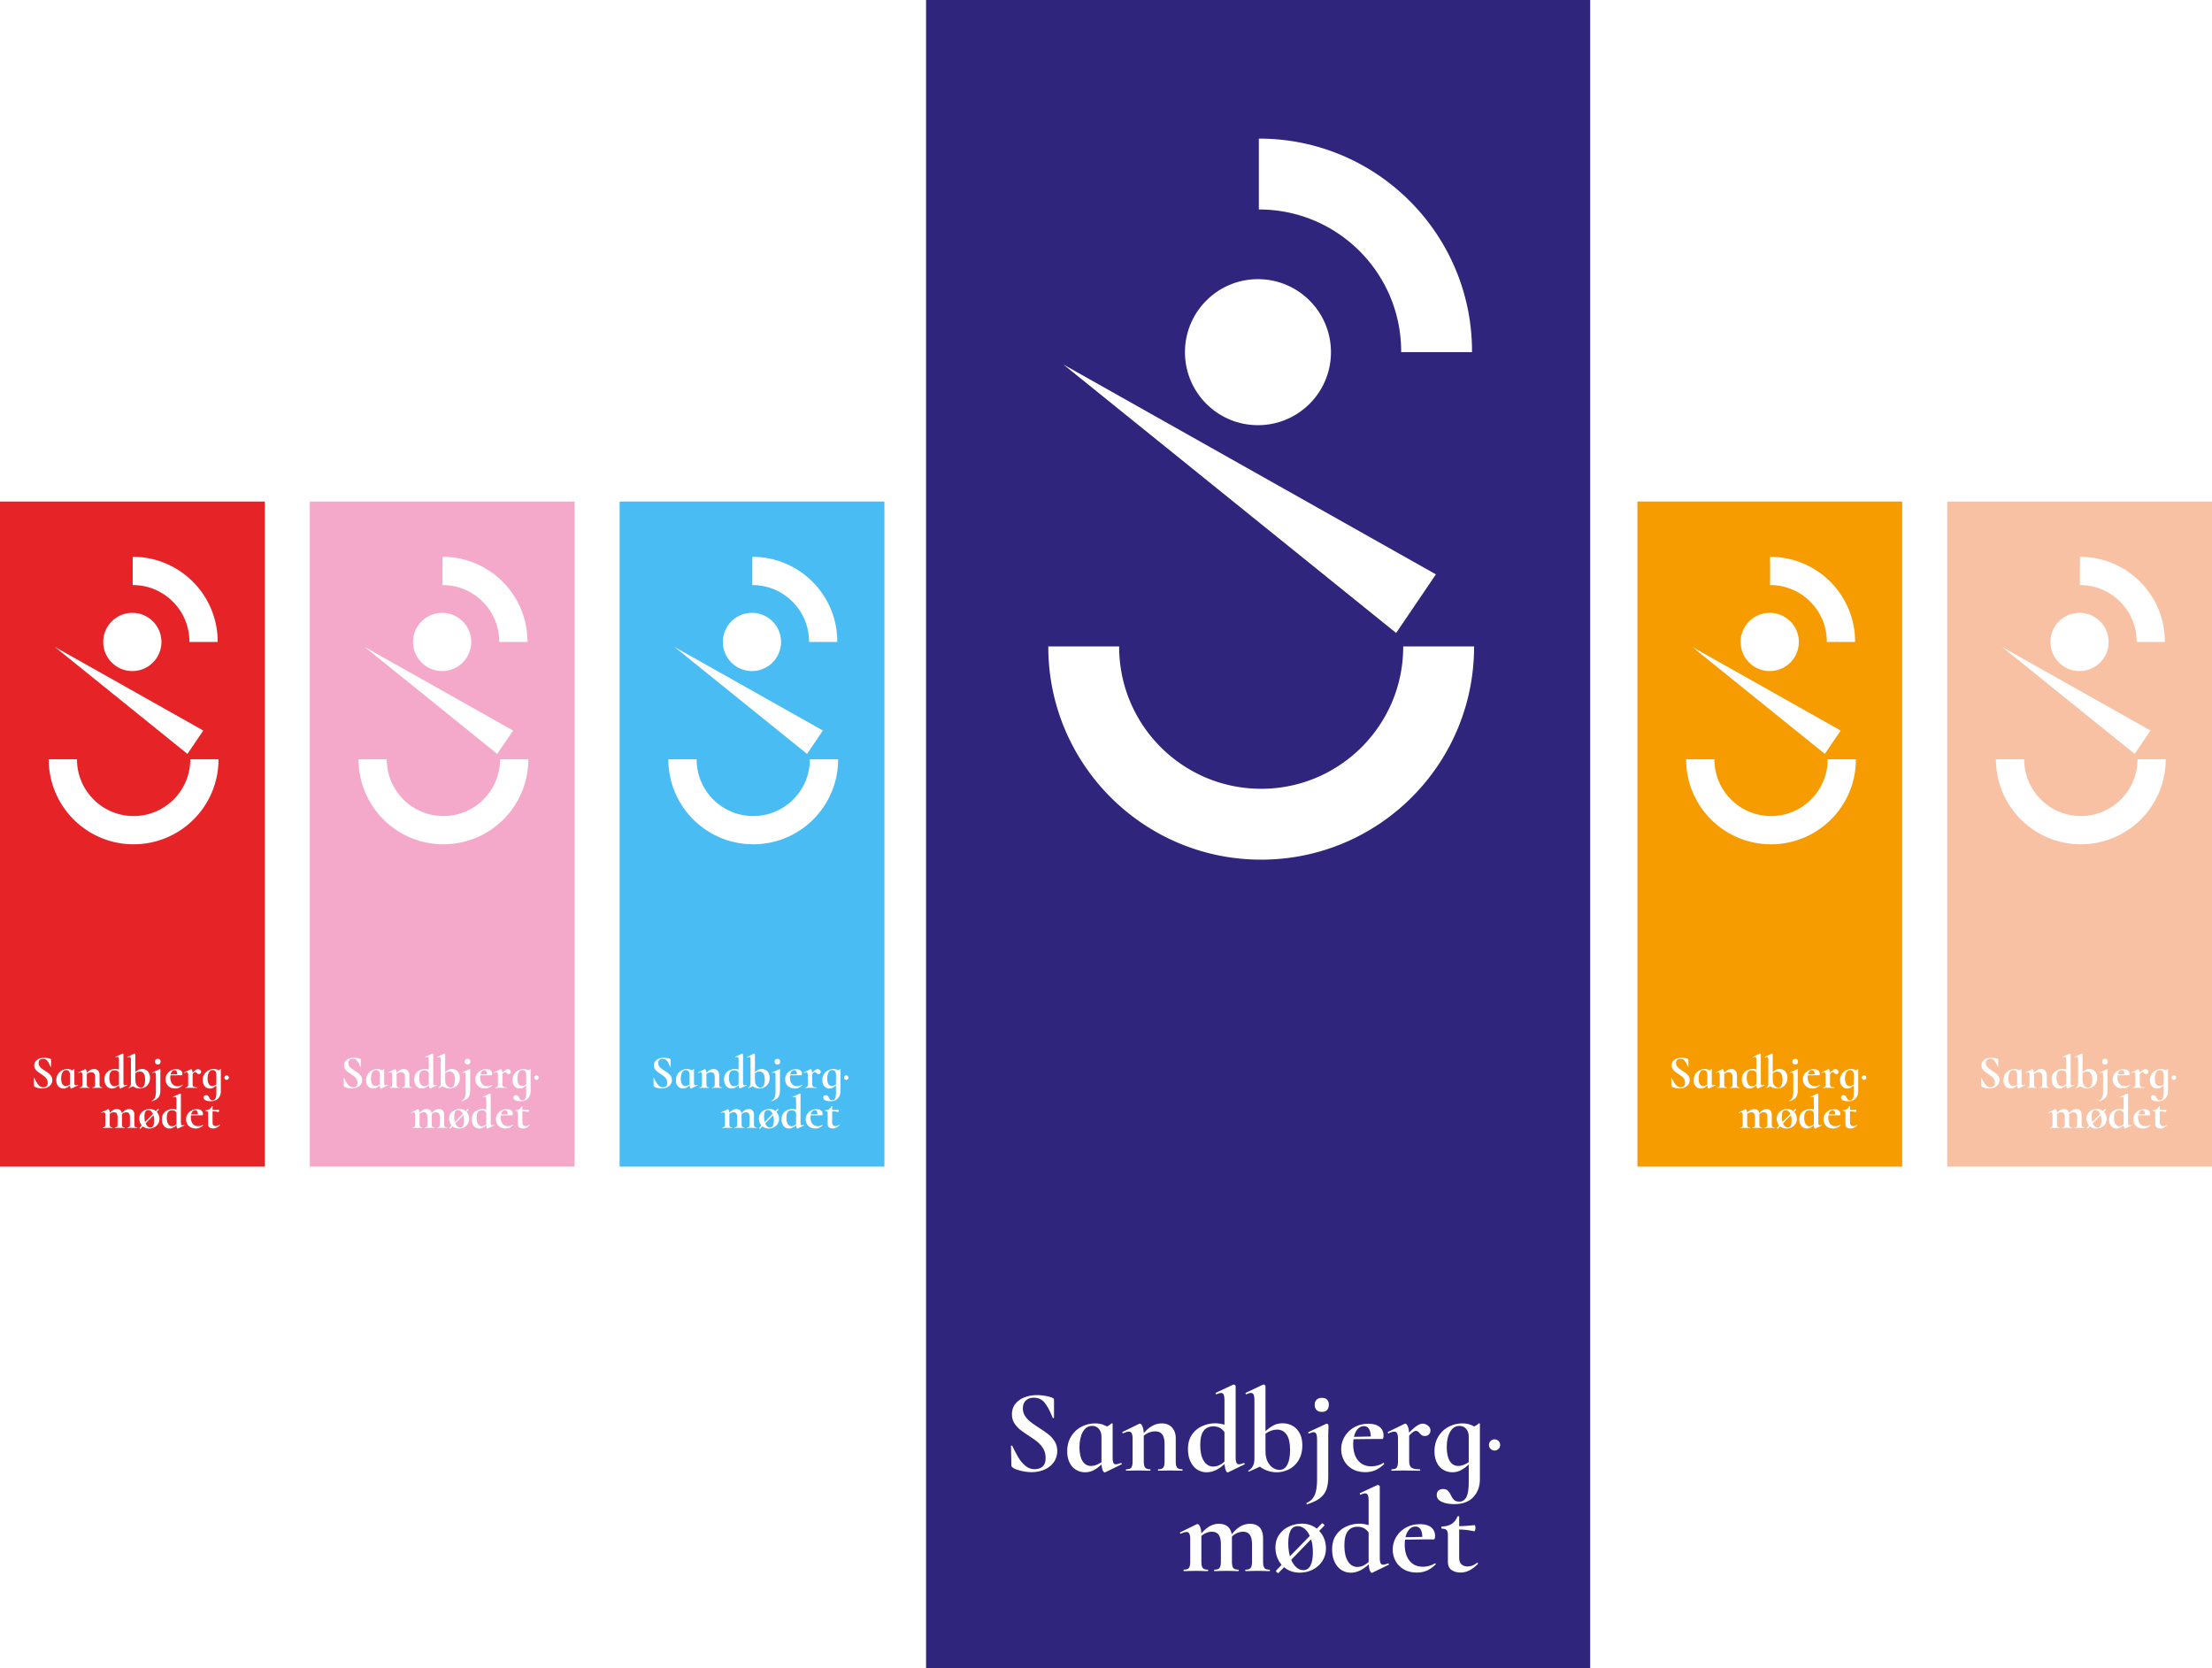 <svg id="a" xmlns="http://www.w3.org/2000/svg" viewBox="0 0 2999.333 2261.737"><defs><clipPath id="b"><path class="h" d="M840.168 679.995h359.028v901.744H840.168z"/></clipPath><clipPath id="c"><path class="h" d="M0 679.995h359.028v901.744H0z"/></clipPath><clipPath id="d"><path class="h" d="M420.085 679.995h359.028v901.744H420.085z"/></clipPath><clipPath id="e"><path class="h" d="M2220.22 679.995h359.028v901.744H2220.22z"/></clipPath><clipPath id="f"><path class="h" d="M2640.306 679.995h359.028v901.744h-359.028z"/></clipPath><clipPath id="g"><path class="h" d="M1255.678 0h900.507v2261.737h-900.507z"/></clipPath><style>.h{fill:none}.i{fill:#f4a9ca}.j{fill:#f8c1a3}.k{fill:#f69c00}.l{fill:#e62327}.m{fill:#2f257c}.n{fill:#49bcf3}</style></defs><g style="clip-path:url(#b)"><path class="n" d="M1076.815 1506.036c-.966-.489-2.089-.737-3.37-.737-2.315 0-4.083.802-5.301 2.41-1.221 1.608-1.834 4.204-1.834 7.806s.642 6.414 1.929 8.448c1.284 2.034 2.978 3.052 5.075 3.052 2.142 0 4.178-.9 6.106-2.699v-15.936c-.771-1.066-1.639-1.85-2.605-2.344M929.982 1450.779c-2.142 0-3.823 1.071-5.046 3.21-1.221 2.142-1.831 4.907-1.831 8.29 0 3.212.545 5.709 1.637 7.485 1.097 1.779 2.644 2.668 4.659 2.668 1.715 0 3.576-.687 5.591-2.057v-13.876c0-1.673-.46-3.041-1.379-4.112-.924-1.073-2.136-1.608-3.631-1.608M1037.589 1523.163c.729 1.755 1.673 3.126 2.826 4.112 1.158.984 2.399 1.473 3.731 1.473 1.668 0 2.944-.823 3.823-2.47.876-1.647 1.318-4.017 1.318-7.098 0-2.786-.321-5.162-.966-7.135l-10.732 11.119zM1044.754 1506.325c-1.137-.897-2.344-1.347-3.631-1.347-3.428 0-5.141 3.062-5.141 9.187 0 2.657.3 5.015.897 7.069l10.734-10.987c-.771-1.715-1.726-3.02-2.86-3.923M1076.867 1450.906c-1.287 0-2.402.516-3.341 1.542-.945 1.029-1.631 2.442-2.055 4.244l9.122-.195c-.129-3.728-1.373-5.591-3.725-5.591M998.893 1451.772c-.966-.489-2.089-.737-3.373-.737-2.313 0-4.081.802-5.299 2.41-1.223 1.608-1.834 4.204-1.834 7.806s.642 6.414 1.929 8.451c1.284 2.036 2.978 3.052 5.075 3.052 2.142 0 4.178-.902 6.106-2.697v-15.936c-.771-1.071-1.639-1.855-2.605-2.349M1027.84 1473.525c1.158.684 2.292 1.026 3.407 1.026 1.842 0 3.255-.939 4.239-2.826.987-1.884 1.481-4.52 1.481-7.903 0-3.728-.624-6.501-1.863-8.322-1.244-1.821-2.978-2.731-5.209-2.731-2.013 0-4.091.729-6.233 2.184v9.445c0 2.357.408 4.299 1.223 5.82.813 1.518 1.797 2.623 2.955 3.307M1104.736 1505.171c-1.284 0-2.402.51-3.341 1.542-.945 1.026-1.629 2.442-2.055 4.239l9.122-.195c-.129-3.723-1.368-5.586-3.725-5.586M1128.528 1450.779c-2.142 0-3.823 1.071-5.044 3.21-1.218 2.142-1.834 4.907-1.834 8.29 0 3.212.55 5.709 1.642 7.485 1.092 1.779 2.644 2.668 4.659 2.668 1.713 0 3.576-.687 5.591-2.057v-13.876c0-1.673-.463-3.041-1.384-4.112-.921-1.073-2.131-1.608-3.631-1.608"/><path class="n" d="M840.17 1581.739h359.028V679.995H840.17v901.744zm179.907-826.81c.055 0 .105-.003.158-.003 63.562 0 115.09 51.525 115.09 115.087 0 .113-.008.221-.008.334h-38.307c0-.113.008-.221.008-.334 0-42.406-34.377-76.78-76.783-76.78-.053 0-.103.003-.158.003v-38.307zm-.479 75.978c21.795 0 39.462 17.667 39.462 39.46s-17.667 39.462-39.462 39.462-39.46-17.667-39.46-39.462 17.667-39.46 39.46-39.46m96.192 159.567-21.493 31.685-179.878-145.131 201.371 113.446zm-209.537 38.968h38.307c0 .053-.003.105-.003.158 0 42.406 34.374 76.783 76.78 76.783s76.783-34.377 76.783-76.783c0-.053-.005-.105-.005-.158h38.307c0 .053.005.105.005.158 0 63.562-51.528 115.09-115.09 115.09s-115.09-51.528-115.09-115.09c0-.053.005-.105.005-.158m167.434 439.973c1.734 2.142 4.12 3.21 7.164 3.21 1.068 0 2.184-.15 3.341-.45a10.998 10.998 0 0 0 3.149-1.347l.126-.066c.087 0 .182.084.289.255.105.174.118.3.032.387-1.587 1.542-3.191 2.657-4.82 3.341-1.629.684-3.402 1.029-5.33 1.029-2.699 0-5.036-.568-7.004-1.705-1.971-1.134-3.47-2.652-4.499-4.56a12.755 12.755 0 0 1-1.542-6.135c0-2.484.642-4.786 1.929-6.909s3.041-3.791 5.27-5.015c2.223-1.218 4.707-1.828 7.454-1.828 2.652 0 4.688.568 6.099 1.702 1.418 1.137 2.123 2.689 2.123 4.659 0 1.244-.234 1.86-.705 1.86h-3.923l-11.563.129a17.314 17.314 0 0 0-.195 2.699c0 3.686.871 6.599 2.605 8.743m-56.414-35.474c-.282-.642-.784-.966-1.513-.966-.555 0-1.347.239-2.378.71h-.066c-.168 0-.295-.116-.381-.355-.087-.234-.087-.374 0-.416l9.379-4.433.324-.066c.213 0 .437.1.673.289.234.192.35.374.35.547v24.416c1.418-1.329 2.852-2.378 4.307-3.149 1.458-.771 3.105-1.152 4.946-1.152 1.929 0 3.71.447 5.336 1.347 1.629.897 2.923 2.25 3.886 4.049.963 1.797 1.447 3.983 1.447 6.551 0 3.086-.653 5.72-1.958 7.906-1.31 2.184-3.02 3.831-5.144 4.949a14.372 14.372 0 0 1-6.78 1.668c-1.629 0-3.22-.255-4.783-.771a14.336 14.336 0 0 1-4.278-2.25l-5.846 2.636h-.126c-.174 0-.282-.084-.321-.258-.047-.168.021-.276.195-.324a5.913 5.913 0 0 0 2.342-2.47c.537-1.05.805-2.389.805-4.018v-31.23c0-1.5-.139-2.57-.416-3.212m-16.196 0c-.276-.642-.758-.966-1.442-.966-.56 0-1.352.239-2.381.71h-.063c-.174 0-.313-.116-.421-.355-.105-.234-.113-.374-.026-.416l9.443-4.433.258-.066c.216 0 .45.1.705.289.26.192.387.374.387.547v38.294c0 1.46.137 2.484.416 3.086.282.603.742.9 1.384.9.558 0 1.437-.237 2.634-.705h.066c.129 0 .245.108.35.321.108.213.121.342.034.384l-8.867 4.304-.321.066c-.387 0-.739-.408-1.06-1.223-.321-.813-.526-1.923-.613-3.341-3.168 2.999-6.401 4.499-9.703 4.499-1.881 0-3.589-.489-5.107-1.479-1.521-.987-2.728-2.431-3.631-4.333-.897-1.91-1.347-4.146-1.347-6.717 0-3.255.758-5.92 2.278-8.001 1.521-2.076 3.407-3.589 5.657-4.528 2.25-.945 4.507-1.413 6.777-1.413 1.586 0 3.255.255 5.015.771v-12.984c0-1.5-.142-2.57-.421-3.212m-91.785 36.337c-1.202 1.736-2.86 3.086-4.98 4.052-2.123.963-4.489 1.444-7.101 1.444-1.926 0-3.941-.266-6.043-.803-2.097-.537-3.51-1.123-4.239-1.768a2.491 2.491 0 0 1-.481-.481c-.108-.153-.161-.395-.161-.742l-.195-10.213v-.066c0-.168.108-.268.321-.287.216-.021.342.053.387.221 1.287 2.615 2.413 4.736 3.376 6.362a16.592 16.592 0 0 0 3.662 4.304c1.473 1.244 3.157 1.868 5.044 1.868 1.713 0 3.126-.463 4.239-1.384 1.115-.921 1.673-2.494 1.673-4.723 0-1.884-.416-3.536-1.252-4.946a13.501 13.501 0 0 0-3.055-3.599c-1.197-.984-2.849-2.163-4.946-3.533-2.055-1.329-3.654-2.465-4.788-3.407-1.137-.939-2.11-2.079-2.926-3.405-.81-1.326-1.218-2.891-1.218-4.691 0-2.271.655-4.186 1.96-5.751 1.308-1.563 2.986-2.72 5.044-3.47 2.055-.75 4.217-1.123 6.488-1.123 1.5 0 3.02.139 4.565.418 1.542.276 2.781.61 3.726.995.387.174.642.353.771.547.132.192.192.442.192.737v9.448c0 .126-.105.221-.321.289-.213.066-.342.032-.381-.097l-.516-1.223c-1.071-2.697-2.323-4.988-3.757-6.872-1.439-1.886-3.441-2.828-6.012-2.828-1.713 0-3.115.492-4.207 1.479-1.092.984-1.639 2.423-1.639 4.304 0 1.542.395 2.912 1.192 4.112.789 1.2 1.763 2.25 2.92 3.147 1.158.902 2.718 1.994 4.691 3.281 2.139 1.371 3.852 2.571 5.138 3.597a14.404 14.404 0 0 1 3.281 3.762c.897 1.473 1.347 3.181 1.347 5.104 0 2.228-.597 4.21-1.797 5.943m36.623 1.255-8.866 4.304a.741.741 0 0 1-.324.066c-.381 0-.737-.387-1.058-1.158-.321-.771-.529-1.821-.61-3.149-1.413 1.329-2.828 2.368-4.244 3.118-1.413.747-2.973 1.123-4.688 1.123a9.346 9.346 0 0 1-4.852-1.318c-1.476-.879-2.647-2.171-3.502-3.886-.858-1.713-1.287-3.77-1.287-6.167 0-3.041.708-5.709 2.123-8.001 1.413-2.292 3.273-4.039 5.591-5.236 2.31-1.2 4.794-1.802 7.451-1.802 2.315 0 4.394.558 6.235 1.673.984-.429 1.821-.984 2.505-1.673.039-.04.105-.061.192-.061s.182.029.289.095c.108.066.16.139.16.226v18.309c0 1.284.139 2.197.421 2.731.276.537.737.805 1.379.805.558 0 1.434-.237 2.634-.705h.126c.132 0 .247.108.355.321.108.213.1.342-.032.384m26.218 3.339-3.728.068c-.684.04-1.586.061-2.699.061-.126 0-.192-.129-.192-.384 0-.258.066-.387.192-.387 1.329 0 2.226-.308 2.699-.931.468-.618.708-1.786.708-3.502v-9.253c0-2.31-.421-4.025-1.255-5.138-.834-1.116-2.152-1.671-3.952-1.671-1.026 0-2.089.213-3.181.642a9.403 9.403 0 0 0-2.86 1.734v13.686c0 1.715.247 2.884.742 3.502.492.624 1.402.931 2.728.931.132 0 .192.129.192.387 0 .255-.06.384-.192.384-1.113 0-1.992-.021-2.634-.061l-3.854-.068-3.791.068c-.645.04-1.521.061-2.634.061-.132 0-.192-.129-.192-.384 0-.258.06-.387.192-.387 1.326 0 2.226-.308 2.699-.931.471-.618.705-1.786.705-3.502v-12.079c0-1.326-.163-2.302-.484-2.926-.321-.618-.823-.931-1.508-.931-.729 0-1.758.303-3.084.902h-.129c-.129 0-.226-.108-.289-.321-.066-.213-.053-.342.029-.387l8.932-4.367c.26-.087.408-.132.453-.132.471 0 .921.46 1.347 1.384.429.918.684 2.171.771 3.757 2.96-3.51 6.214-5.27 9.769-5.27 2.313 0 4.144.739 5.493 2.218 1.35 1.479 2.026 3.415 2.026 5.817v12.334c0 1.715.242 2.884.737 3.502.492.624 1.402.931 2.731.931.129 0 .195.129.195.387 0 .255-.066.384-.195.384-1.116 0-1.992-.021-2.636-.061l-3.852-.068zm53.699 54.393c-1.113 0-1.992-.021-2.634-.061l-3.857-.066-3.728.066c-.684.04-1.586.061-2.699.061-.126 0-.192-.126-.192-.382 0-.26.066-.389.192-.389 1.329 0 2.239-.308 2.734-.931.489-.621.737-1.786.737-3.499v-9.256c0-2.31-.395-4.025-1.187-5.141-.795-1.113-2.002-1.668-3.631-1.668a8.061 8.061 0 0 0-3.278.705 8.487 8.487 0 0 0-2.76 1.929v13.431c0 1.713.242 2.878.737 3.499.489.624 1.4.931 2.731.931.168 0 .255.129.255.389 0 .255-.087.382-.255.382a44.69 44.69 0 0 1-2.636-.061l-3.852-.066-3.728.066c-.684.04-1.586.061-2.699.061-.129 0-.192-.126-.192-.382 0-.26.063-.389.192-.389 1.326 0 2.236-.308 2.731-.931.492-.621.739-1.786.739-3.499v-9.256c0-2.31-.397-4.025-1.187-5.141-.797-1.113-2.007-1.668-3.636-1.668a8.075 8.075 0 0 0-3.049.61 8.578 8.578 0 0 0-2.668 1.7v13.755c0 1.713.247 2.878.742 3.499.489.624 1.4.931 2.731.931.129 0 .189.129.189.389 0 .255-.061.382-.189.382-1.118 0-1.994-.021-2.636-.061l-3.857-.066-3.791.066c-.642.04-1.518.061-2.631.061-.129 0-.195-.126-.195-.382 0-.26.066-.389.195-.389 1.326 0 2.223-.308 2.697-.931.471-.621.705-1.786.705-3.499v-12.081c0-1.326-.16-2.302-.481-2.926-.321-.616-.824-.929-1.508-.929-.729 0-1.76.3-3.086.897h-.129c-.126 0-.226-.103-.287-.321-.066-.216-.055-.342.032-.384l8.932-4.37c.255-.084.405-.129.45-.129.468 0 .918.46 1.347 1.381s.684 2.155.771 3.694c2.912-3.468 6.041-5.204 9.382-5.204 2.013 0 3.62.495 4.82 1.481 1.197.984 1.926 2.397 2.184 4.239 2.957-3.81 6.233-5.72 9.835-5.72 2.31 0 4.078.666 5.296 1.992 1.223 1.331 1.834 3.341 1.834 6.038v12.342c0 1.713.247 2.878.737 3.499.495.624 1.405.931 2.734.931.168 0 .255.129.255.389 0 .255-.087.382-.255.382m28.591-5.491c-1.284 1.989-3.007 3.544-5.17 4.654-2.163 1.118-4.512 1.673-7.038 1.673-3.341 0-6.167-.984-8.482-2.957l-3.081 3.152-.066.061c-.216 0-.503-.182-.871-.545-.36-.366-.481-.634-.35-.803l3.02-3.147a13.56 13.56 0 0 1-2.476-4.278 14.79 14.79 0 0 1-.866-5.041c0-2.786.705-5.152 2.118-7.098a13.118 13.118 0 0 1 5.396-4.373c2.189-.963 4.439-1.447 6.751-1.447 3.126 0 5.825.902 8.096 2.699l2.763-2.826.129-.066c.213 0 .503.174.868.516.363.345.458.6.289.768l-2.765 2.831a12.583 12.583 0 0 1 2.731 4.307 14.03 14.03 0 0 1 .931 5.075c0 2.571-.642 4.849-1.929 6.843m3.294-71.902c-.084 1.713-.126 3.81-.126 6.296v19.919c0 2.912-.355 5.301-1.06 7.164-.708 1.863-1.886 3.415-3.533 4.659-1.647 1.242-3.931 2.313-6.843 3.215-.087.039-.182-.058-.289-.292-.105-.237-.097-.376.034-.418 2.055-.897 3.51-2.336 4.367-4.304.855-1.971 1.284-4.82 1.284-8.546v-21.272c0-1.455-.139-2.505-.416-3.147-.279-.642-.763-.966-1.447-.966-.555 0-1.35.239-2.376.71h-.066c-.174 0-.31-.121-.416-.355-.108-.234-.1-.374.032-.416l9.703-4.499.189-.066c.213 0 .429.108.642.321.216.213.321.408.321.581v1.413zm-.768-9.703c-.645.684-1.568 1.026-2.765 1.026-1.242 0-2.205-.342-2.889-1.026-.689-.684-1.029-1.647-1.029-2.891 0-1.113.353-2.002 1.058-2.665.71-.663 1.66-.997 2.86-.997s2.121.321 2.765.963c.642.645.963 1.542.963 2.699 0 1.244-.321 2.207-.963 2.891m33.393 83.629-8.866 4.304-.321.066c-.384 0-.737-.408-1.058-1.223-.324-.81-.529-1.929-.61-3.341-3.173 2.999-6.406 4.499-9.703 4.499-1.886 0-3.589-.495-5.107-1.479-1.526-.984-2.734-2.431-3.636-4.338-.897-1.902-1.347-4.144-1.347-6.712 0-3.255.758-5.925 2.284-8.001 1.518-2.076 3.402-3.589 5.651-4.531 2.25-.939 4.507-1.415 6.777-1.415 1.586 0 3.26.26 5.015.771v-12.976c0-1.502-.139-2.573-.416-3.215-.282-.642-.763-.963-1.447-.963-.56 0-1.352.234-2.378.708h-.066c-.171 0-.313-.118-.416-.355-.105-.234-.118-.374-.032-.416l9.445-4.436.258-.063c.213 0 .447.095.702.289.26.192.389.374.389.547v38.297c0 1.458.139 2.484.416 3.084.279.597.739.9 1.384.9.555 0 1.434-.237 2.631-.708h.068c.126 0 .242.105.353.321.103.218.116.345.029.387m1.366-51.181c0-.258.066-.387.195-.387 1.326 0 2.228-.308 2.699-.931.474-.618.708-1.786.708-3.502v-12.079c0-1.326-.16-2.302-.481-2.926-.321-.618-.823-.931-1.513-.931-.729 0-1.755.303-3.081.902h-.129c-.132 0-.226-.108-.292-.321-.063-.213-.053-.342.034-.387l8.932-4.367c.255-.087.408-.132.447-.132.471 0 .91.439 1.321 1.318.405.876.65 2.068.737 3.568 1.758-1.8 3.199-3.065 4.338-3.794 1.131-.726 2.128-1.092 2.986-1.092.984 0 1.939.355 2.86 1.063.921.705 1.384 1.552 1.384 2.536 0 .9-.282 1.637-.837 2.218-.555.576-1.287.866-2.184.866-.642 0-1.171-.129-1.579-.384-.403-.26-.823-.642-1.252-1.158-.381-.429-.716-.737-.992-.931a1.732 1.732 0 0 0-.997-.287c-.429 0-.889.16-1.381.481-.495.321-1.255.992-2.281 2.023v13.813c0 1.715.408 2.884 1.218 3.502.816.624 2.315.931 4.499.931.168 0 .255.129.255.387 0 .255-.087.384-.255.384-1.5 0-2.678-.021-3.533-.061l-5.204-.068-3.791.068c-.642.04-1.523.061-2.636.061-.129 0-.195-.129-.195-.384m23.953 51.052c-1.586 1.542-3.194 2.657-4.82 3.341-1.629.684-3.405 1.026-5.33 1.026-2.699 0-5.036-.568-7.006-1.702-1.968-1.131-3.468-2.657-4.499-4.56a12.755 12.755 0 0 1-1.539-6.138c0-2.486.642-4.788 1.929-6.906 1.284-2.121 3.039-3.794 5.267-5.015 2.226-1.218 4.709-1.828 7.454-1.828 2.655 0 4.688.568 6.107 1.702 1.413 1.137 2.118 2.689 2.118 4.659 0 1.239-.234 1.863-.705 1.863h-3.923l-11.563.126a17.332 17.332 0 0 0-.195 2.699c0 3.689.868 6.601 2.605 8.738 1.734 2.144 4.12 3.215 7.164 3.215 1.071 0 2.184-.15 3.341-.45 1.158-.3 2.205-.75 3.147-1.35l.129-.063c.087 0 .182.087.289.255.105.174.118.3.032.387m22.813-.258c-1.586 1.584-3.128 2.755-4.628 3.502-1.5.75-3.086 1.123-4.754 1.123-1.886 0-3.494-.45-4.82-1.347-1.329-.902-1.992-2.418-1.992-4.565v-14.263c0-1.329-.239-2.25-.708-2.765-.474-.51-1.326-.771-2.571-.771-.042 0-.095-.061-.161-.189a.892.892 0 0 1-.095-.387c0-.168.021-.31.06-.416.045-.108.108-.161.195-.161 2.184-.087 3.952-.558 5.301-1.418 1.347-.852 2.386-2.157 3.115-3.918.087-.171.268-.255.547-.255.276 0 .416.084.416.255v5.141c2.486-.042 5.27-.234 8.356-.581.084 0 .182.161.289.481.108.324.161.676.161 1.063 0 .429-.074.847-.226 1.252-.15.41-.31.589-.482.545-2.786-.597-5.486-.918-8.098-.963v15.231c0 1.629.421 2.826 1.255 3.597.834.771 1.939 1.158 3.312 1.158 1.71 0 3.381-.642 5.009-1.929l.126-.066c.174 0 .313.087.421.26.103.168.095.3-.032.384m1.11-45.911c0 4.025-1.2 7.293-3.602 9.803-2.397 2.505-5.759 3.757-10.085 3.757-2.831 0-5.144-.416-6.943-1.252-1.797-.837-2.699-2.05-2.699-3.631 0-1.116.321-1.939.966-2.476.642-.537 1.413-.802 2.315-.802 1.197 0 2.089.279 2.665.837.576.555 1.144 1.392 1.702 2.505.555 1.155 1.144 2.026 1.768 2.602.621.576 1.592.866 2.923.866 1.5 0 2.699-.771 3.597-2.313.9-1.539 1.352-4.325 1.352-8.353v-9.382c-1.413 1.287-2.818 2.305-4.21 3.055-1.392.747-2.947 1.123-4.662 1.123a9.33 9.33 0 0 1-4.846-1.318c-1.481-.879-2.647-2.171-3.504-3.886-.855-1.713-1.284-3.77-1.284-6.167 0-3.041.708-5.709 2.121-8.001 1.415-2.292 3.276-4.039 5.591-5.236 2.313-1.2 4.796-1.802 7.454-1.802 2.313 0 4.388.558 6.23 1.673.989-.429 1.821-.984 2.507-1.673.042-.04.108-.061.195-.061.082 0 .182.029.289.095.105.066.161.139.161.226v29.812zm7.919-15.399a3.026 3.026 0 1 1 0-6.053 3.026 3.026 0 0 1 0 6.053"/></g><g style="clip-path:url(#c)"><path class="l" d="M236.646 1506.036c-.966-.489-2.089-.737-3.37-.737-2.315 0-4.083.802-5.301 2.41-1.221 1.608-1.834 4.204-1.834 7.806s.642 6.414 1.929 8.448c1.284 2.034 2.978 3.052 5.075 3.052 2.142 0 4.178-.9 6.107-2.699v-15.936c-.771-1.066-1.639-1.85-2.605-2.344M89.812 1450.779c-2.142 0-3.823 1.071-5.046 3.21-1.221 2.142-1.831 4.907-1.831 8.29 0 3.212.545 5.709 1.636 7.485 1.097 1.779 2.644 2.668 4.659 2.668 1.715 0 3.576-.687 5.591-2.057v-13.876c0-1.673-.46-3.041-1.379-4.112-.923-1.073-2.136-1.608-3.631-1.608M197.419 1523.163c.729 1.755 1.673 3.126 2.826 4.112 1.158.984 2.399 1.473 3.731 1.473 1.668 0 2.944-.823 3.823-2.47.876-1.647 1.318-4.017 1.318-7.098 0-2.786-.321-5.162-.966-7.135l-10.732 11.119zM204.584 1506.325c-1.137-.897-2.344-1.347-3.631-1.347-3.428 0-5.141 3.062-5.141 9.187 0 2.657.3 5.015.897 7.069l10.734-10.987c-.771-1.715-1.726-3.02-2.86-3.923M236.698 1450.906c-1.287 0-2.402.516-3.341 1.542-.945 1.029-1.631 2.442-2.055 4.244l9.122-.195c-.129-3.728-1.373-5.591-3.725-5.591M158.723 1451.772c-.966-.489-2.089-.737-3.373-.737-2.313 0-4.081.802-5.299 2.41-1.223 1.608-1.834 4.204-1.834 7.806s.642 6.414 1.929 8.451c1.284 2.036 2.978 3.052 5.075 3.052 2.142 0 4.178-.902 6.107-2.697v-15.936c-.771-1.071-1.639-1.855-2.605-2.349M187.67 1473.525c1.158.684 2.292 1.026 3.407 1.026 1.842 0 3.255-.939 4.239-2.826.987-1.884 1.481-4.52 1.481-7.903 0-3.728-.624-6.501-1.863-8.322-1.244-1.821-2.978-2.731-5.209-2.731-2.013 0-4.091.729-6.233 2.184v9.445c0 2.357.408 4.299 1.223 5.82.813 1.518 1.797 2.623 2.955 3.307M264.567 1505.171c-1.284 0-2.402.51-3.341 1.542-.945 1.026-1.629 2.442-2.055 4.239l9.122-.195c-.129-3.723-1.368-5.586-3.725-5.586M288.358 1450.779c-2.142 0-3.823 1.071-5.044 3.21-1.218 2.142-1.834 4.907-1.834 8.29 0 3.212.55 5.709 1.642 7.485 1.092 1.779 2.644 2.668 4.659 2.668 1.713 0 3.576-.687 5.591-2.057v-13.876c0-1.673-.46-3.041-1.384-4.112-.921-1.073-2.131-1.608-3.631-1.608"/><path class="l" d="M0 1581.739h359.028V679.995H0v901.744zm179.908-826.81c.053 0 .105-.003.158-.003 63.562 0 115.09 51.525 115.09 115.087 0 .113-.008.221-.008.334h-38.307c0-.113.008-.221.008-.334 0-42.406-34.377-76.78-76.783-76.78-.053 0-.105.003-.158.003v-38.307zm-.479 75.978c21.795 0 39.462 17.667 39.462 39.46s-17.667 39.462-39.462 39.462-39.46-17.667-39.46-39.462 17.667-39.46 39.46-39.46m96.192 159.567-21.493 31.685L74.25 877.028l201.371 113.446zm-209.537 38.968h38.307c0 .053-.005.105-.005.158 0 42.406 34.377 76.783 76.783 76.783s76.783-34.377 76.783-76.783c0-.053-.005-.105-.005-.158h38.307c0 .053.005.105.005.158 0 63.562-51.528 115.09-115.09 115.09s-115.09-51.528-115.09-115.09c0-.053.005-.105.005-.158m167.434 439.973c1.734 2.142 4.12 3.21 7.164 3.21 1.068 0 2.184-.15 3.341-.45a10.998 10.998 0 0 0 3.149-1.347l.126-.066c.087 0 .182.084.289.255.105.174.118.3.032.387-1.586 1.542-3.194 2.657-4.82 3.341-1.629.684-3.402 1.029-5.33 1.029-2.699 0-5.036-.568-7.004-1.705-1.971-1.134-3.47-2.652-4.499-4.56a12.755 12.755 0 0 1-1.542-6.135c0-2.484.642-4.786 1.929-6.909s3.041-3.791 5.27-5.015c2.223-1.218 4.707-1.828 7.454-1.828 2.652 0 4.688.568 6.099 1.702 1.418 1.137 2.123 2.689 2.123 4.659 0 1.244-.234 1.86-.705 1.86h-3.923l-11.563.129a17.314 17.314 0 0 0-.195 2.699c0 3.686.871 6.599 2.605 8.743m-56.414-35.474c-.282-.642-.784-.966-1.513-.966-.558 0-1.347.239-2.378.71h-.066c-.168 0-.295-.116-.381-.355-.087-.234-.087-.374 0-.416l9.379-4.433.324-.066c.213 0 .437.1.674.289.234.192.35.374.35.547v24.416c1.418-1.329 2.852-2.378 4.307-3.149 1.458-.771 3.105-1.152 4.946-1.152 1.929 0 3.71.447 5.336 1.347 1.629.897 2.923 2.25 3.886 4.049.963 1.797 1.447 3.983 1.447 6.551 0 3.086-.652 5.72-1.957 7.906-1.31 2.184-3.02 3.831-5.144 4.949a14.372 14.372 0 0 1-6.78 1.668c-1.629 0-3.22-.255-4.783-.771a14.336 14.336 0 0 1-4.278-2.25l-5.846 2.636h-.126c-.174 0-.282-.084-.321-.258-.047-.168.021-.276.195-.324a5.913 5.913 0 0 0 2.342-2.47c.537-1.05.805-2.389.805-4.018v-31.23c0-1.5-.139-2.57-.416-3.212m-16.196 0c-.276-.642-.758-.966-1.442-.966-.56 0-1.352.239-2.381.71h-.063c-.174 0-.313-.116-.421-.355-.105-.234-.113-.374-.026-.416l9.443-4.433.258-.066c.216 0 .45.1.705.289.26.192.387.374.387.547v38.294c0 1.46.137 2.484.416 3.086.282.603.742.9 1.384.9.558 0 1.437-.237 2.634-.705h.066c.129 0 .245.108.35.321.108.213.121.342.034.384l-8.866 4.304-.321.066c-.387 0-.739-.408-1.06-1.223-.321-.813-.526-1.923-.613-3.341-3.168 2.999-6.401 4.499-9.703 4.499-1.881 0-3.589-.489-5.107-1.479-1.521-.987-2.728-2.431-3.631-4.333-.897-1.91-1.347-4.146-1.347-6.717 0-3.255.758-5.92 2.278-8.001 1.521-2.076 3.407-3.589 5.657-4.528 2.25-.945 4.507-1.413 6.777-1.413 1.586 0 3.255.255 5.015.771v-12.984c0-1.5-.142-2.57-.421-3.212m-91.785 36.337c-1.202 1.736-2.86 3.086-4.98 4.052-2.123.963-4.488 1.444-7.101 1.444-1.926 0-3.941-.266-6.043-.803-2.097-.537-3.51-1.123-4.239-1.768a2.491 2.491 0 0 1-.481-.481c-.108-.153-.16-.395-.16-.742l-.195-10.213v-.066c0-.168.108-.268.321-.287.216-.021.342.053.387.221 1.287 2.615 2.413 4.736 3.376 6.362a16.592 16.592 0 0 0 3.662 4.304c1.473 1.244 3.157 1.868 5.044 1.868 1.713 0 3.126-.463 4.239-1.384 1.116-.921 1.673-2.494 1.673-4.723 0-1.884-.416-3.536-1.252-4.946a13.501 13.501 0 0 0-3.055-3.599c-1.197-.984-2.849-2.163-4.946-3.533-2.057-1.329-3.654-2.465-4.788-3.407-1.137-.939-2.11-2.079-2.926-3.405-.81-1.326-1.218-2.891-1.218-4.691 0-2.271.655-4.186 1.96-5.751 1.308-1.563 2.986-2.72 5.044-3.47 2.055-.75 4.217-1.123 6.488-1.123 1.5 0 3.02.139 4.565.418 1.542.276 2.781.61 3.725.995.387.174.642.353.771.547.132.192.192.442.192.737v9.448c0 .126-.105.221-.321.289-.213.066-.342.032-.381-.097l-.516-1.223c-1.071-2.697-2.323-4.988-3.757-6.872-1.439-1.886-3.441-2.828-6.012-2.828-1.713 0-3.115.492-4.207 1.479-1.092.984-1.639 2.423-1.639 4.304 0 1.542.395 2.912 1.189 4.112.792 1.2 1.765 2.25 2.923 3.147 1.158.902 2.718 1.994 4.691 3.281 2.139 1.371 3.852 2.571 5.138 3.597a14.404 14.404 0 0 1 3.281 3.762c.897 1.473 1.347 3.181 1.347 5.104 0 2.228-.597 4.21-1.797 5.943m36.623 1.255-8.866 4.304a.741.741 0 0 1-.324.066c-.382 0-.737-.387-1.058-1.158s-.529-1.821-.61-3.149c-1.413 1.329-2.828 2.368-4.244 3.118-1.413.747-2.973 1.123-4.688 1.123a9.346 9.346 0 0 1-4.852-1.318c-1.476-.879-2.647-2.171-3.502-3.886-.858-1.713-1.287-3.77-1.287-6.167 0-3.041.708-5.709 2.123-8.001 1.413-2.292 3.273-4.039 5.591-5.236 2.31-1.2 4.794-1.802 7.451-1.802 2.315 0 4.391.558 6.235 1.673.984-.429 1.821-.984 2.505-1.673.039-.04.105-.061.192-.061s.182.029.289.095.161.139.161.226v18.309c0 1.284.139 2.197.421 2.731.276.537.737.805 1.379.805.558 0 1.434-.237 2.634-.705h.126c.132 0 .247.108.355.321.108.213.1.342-.032.384m26.218 3.339-3.728.068c-.684.04-1.586.061-2.699.061-.126 0-.192-.129-.192-.384 0-.258.066-.387.192-.387 1.329 0 2.226-.308 2.699-.931.468-.618.708-1.786.708-3.502v-9.253c0-2.31-.421-4.025-1.255-5.138-.834-1.116-2.152-1.671-3.952-1.671-1.026 0-2.089.213-3.181.642a9.403 9.403 0 0 0-2.86 1.734v13.686c0 1.715.247 2.884.742 3.502.489.624 1.402.931 2.728.931.132 0 .192.129.192.387 0 .255-.061.384-.192.384-1.113 0-1.992-.021-2.634-.061l-3.854-.068-3.791.068c-.645.04-1.521.061-2.634.061-.132 0-.192-.129-.192-.384 0-.258.06-.387.192-.387 1.326 0 2.226-.308 2.699-.931.468-.618.705-1.786.705-3.502v-12.079c0-1.326-.163-2.302-.484-2.926-.321-.618-.824-.931-1.508-.931-.729 0-1.758.303-3.086.902h-.126c-.129 0-.226-.108-.289-.321-.066-.213-.053-.342.029-.387l8.932-4.367c.26-.087.408-.132.453-.132.471 0 .921.46 1.347 1.384.429.918.684 2.171.771 3.757 2.96-3.51 6.214-5.27 9.769-5.27 2.31 0 4.144.739 5.494 2.218 1.35 1.479 2.026 3.415 2.026 5.817v12.334c0 1.715.242 2.884.737 3.502.492.624 1.402.931 2.731.931.129 0 .195.129.195.387 0 .255-.066.384-.195.384-1.116 0-1.992-.021-2.636-.061l-3.852-.068zm53.699 54.393c-1.113 0-1.992-.021-2.634-.061l-3.857-.066-3.728.066c-.684.04-1.586.061-2.699.061-.126 0-.192-.126-.192-.382 0-.26.066-.389.192-.389 1.329 0 2.239-.308 2.734-.931.489-.621.737-1.786.737-3.499v-9.256c0-2.31-.395-4.025-1.187-5.141-.795-1.113-2.002-1.668-3.631-1.668a8.061 8.061 0 0 0-3.278.705 8.487 8.487 0 0 0-2.76 1.929v13.431c0 1.713.242 2.878.737 3.499.489.624 1.4.931 2.731.931.168 0 .255.129.255.389 0 .255-.087.382-.255.382-1.116 0-1.994-.021-2.636-.061l-3.852-.066-3.728.066c-.684.04-1.586.061-2.699.061-.129 0-.192-.126-.192-.382 0-.26.063-.389.192-.389 1.326 0 2.236-.308 2.731-.931.492-.621.737-1.786.737-3.499v-9.256c0-2.31-.395-4.025-1.184-5.141-.797-1.113-2.007-1.668-3.636-1.668a8.075 8.075 0 0 0-3.049.61 8.578 8.578 0 0 0-2.668 1.7v13.755c0 1.713.247 2.878.742 3.499.489.624 1.4.931 2.731.931.129 0 .189.129.189.389 0 .255-.061.382-.189.382-1.118 0-1.994-.021-2.636-.061l-3.857-.066-3.791.066c-.642.04-1.518.061-2.631.061-.129 0-.195-.126-.195-.382 0-.26.066-.389.195-.389 1.326 0 2.223-.308 2.697-.931.471-.621.705-1.786.705-3.499v-12.081c0-1.326-.16-2.302-.481-2.926-.321-.616-.823-.929-1.508-.929-.729 0-1.76.3-3.086.897h-.129c-.126 0-.226-.103-.287-.321-.066-.216-.055-.342.032-.384l8.932-4.37c.255-.084.405-.129.45-.129.468 0 .918.46 1.347 1.381.429.921.684 2.155.771 3.694 2.913-3.468 6.041-5.204 9.382-5.204 2.013 0 3.62.495 4.82 1.481 1.197.984 1.926 2.397 2.184 4.239 2.957-3.81 6.233-5.72 9.835-5.72 2.31 0 4.078.666 5.296 1.992 1.223 1.331 1.834 3.341 1.834 6.038v12.342c0 1.713.247 2.878.737 3.499.495.624 1.405.931 2.734.931.168 0 .255.129.255.389 0 .255-.087.382-.255.382m28.591-5.491c-1.284 1.989-3.007 3.544-5.17 4.654-2.163 1.118-4.512 1.673-7.038 1.673-3.341 0-6.167-.984-8.482-2.957l-3.081 3.152-.066.061c-.216 0-.503-.182-.871-.545-.36-.366-.481-.634-.35-.803l3.02-3.147a13.56 13.56 0 0 1-2.476-4.278 14.79 14.79 0 0 1-.866-5.041c0-2.786.705-5.152 2.118-7.098a13.1 13.1 0 0 1 5.396-4.373c2.189-.963 4.438-1.447 6.751-1.447 3.126 0 5.825.902 8.096 2.699l2.763-2.826.129-.066c.213 0 .503.174.868.516.363.345.458.6.289.768l-2.765 2.831a12.583 12.583 0 0 1 2.731 4.307 14.03 14.03 0 0 1 .931 5.075c0 2.571-.642 4.849-1.929 6.843m3.294-71.902c-.084 1.713-.126 3.81-.126 6.296v19.919c0 2.912-.355 5.301-1.06 7.164-.708 1.863-1.886 3.415-3.533 4.659-1.647 1.242-3.931 2.313-6.843 3.215-.087.039-.182-.058-.289-.292-.105-.237-.097-.376.034-.418 2.055-.897 3.51-2.336 4.367-4.304.855-1.971 1.284-4.82 1.284-8.546v-21.272c0-1.455-.139-2.505-.416-3.147-.279-.642-.763-.966-1.447-.966-.555 0-1.35.239-2.376.71h-.066c-.174 0-.31-.121-.416-.355-.108-.234-.1-.374.032-.416l9.703-4.499.189-.066c.213 0 .429.108.642.321.216.213.321.408.321.581v1.413zm-.768-9.703c-.645.684-1.568 1.026-2.765 1.026-1.242 0-2.205-.342-2.889-1.026-.689-.684-1.029-1.647-1.029-2.891 0-1.113.353-2.002 1.058-2.665.71-.663 1.66-.997 2.86-.997s2.121.321 2.765.963c.642.645.963 1.542.963 2.699 0 1.244-.321 2.207-.963 2.891m33.393 83.629-8.866 4.304-.321.066c-.384 0-.737-.408-1.058-1.223-.324-.81-.529-1.929-.61-3.341-3.173 2.999-6.406 4.499-9.703 4.499-1.886 0-3.589-.495-5.107-1.479-1.526-.984-2.734-2.431-3.636-4.338-.897-1.902-1.347-4.144-1.347-6.712 0-3.255.758-5.925 2.284-8.001 1.518-2.076 3.402-3.589 5.651-4.531 2.25-.939 4.507-1.415 6.777-1.415 1.586 0 3.26.26 5.015.771v-12.976c0-1.502-.139-2.573-.416-3.215-.282-.642-.763-.963-1.447-.963-.56 0-1.352.234-2.378.708h-.066c-.171 0-.313-.118-.416-.355-.105-.234-.118-.374-.032-.416l9.445-4.436.258-.063c.213 0 .447.095.702.289.26.192.389.374.389.547v38.297c0 1.458.139 2.484.416 3.084.279.597.739.9 1.384.9.555 0 1.434-.237 2.631-.708h.068c.126 0 .242.105.353.321.103.218.116.345.029.387m1.365-51.181c0-.258.066-.387.195-.387 1.326 0 2.228-.308 2.699-.931.474-.618.708-1.786.708-3.502v-12.079c0-1.326-.161-2.302-.481-2.926-.321-.618-.823-.931-1.513-.931-.729 0-1.755.303-3.081.902h-.129c-.132 0-.226-.108-.292-.321-.063-.213-.053-.342.034-.387l8.932-4.367c.255-.087.408-.132.447-.132.471 0 .91.439 1.321 1.318.405.876.65 2.068.737 3.568 1.758-1.8 3.199-3.065 4.339-3.794 1.131-.726 2.128-1.092 2.986-1.092.984 0 1.939.355 2.86 1.063.921.705 1.384 1.552 1.384 2.536 0 .9-.282 1.637-.837 2.218-.555.576-1.287.866-2.184.866-.642 0-1.171-.129-1.579-.384-.403-.26-.824-.642-1.252-1.158-.382-.429-.716-.737-.992-.931a1.732 1.732 0 0 0-.997-.287c-.429 0-.889.16-1.381.481-.495.321-1.255.992-2.281 2.023v13.813c0 1.715.408 2.884 1.218 3.502.816.624 2.315.931 4.499.931.168 0 .255.129.255.387 0 .255-.087.384-.255.384-1.5 0-2.678-.021-3.533-.061l-5.204-.068-3.791.068c-.642.04-1.523.061-2.636.061-.129 0-.195-.129-.195-.384m23.953 51.052c-1.586 1.542-3.194 2.657-4.82 3.341-1.629.684-3.405 1.026-5.33 1.026-2.699 0-5.036-.568-7.006-1.702-1.968-1.131-3.468-2.657-4.499-4.56a12.755 12.755 0 0 1-1.539-6.138c0-2.486.642-4.788 1.929-6.906 1.284-2.121 3.039-3.794 5.267-5.015 2.226-1.218 4.709-1.828 7.454-1.828 2.655 0 4.688.568 6.107 1.702 1.413 1.137 2.118 2.689 2.118 4.659 0 1.239-.234 1.863-.705 1.863h-3.923l-11.563.126a17.332 17.332 0 0 0-.195 2.699c0 3.689.868 6.601 2.605 8.738 1.734 2.144 4.12 3.215 7.164 3.215 1.071 0 2.184-.15 3.341-.45 1.158-.3 2.205-.75 3.147-1.35l.129-.063c.087 0 .182.087.289.255.105.174.118.3.032.387m22.813-.258c-1.586 1.584-3.128 2.755-4.628 3.502-1.5.75-3.086 1.123-4.754 1.123-1.886 0-3.494-.45-4.82-1.347-1.329-.902-1.992-2.418-1.992-4.565v-14.263c0-1.329-.239-2.25-.708-2.765-.474-.51-1.326-.771-2.57-.771-.042 0-.095-.061-.16-.189a.892.892 0 0 1-.095-.387c0-.168.021-.31.061-.416.045-.108.108-.161.195-.161 2.184-.087 3.952-.558 5.301-1.418 1.347-.852 2.386-2.157 3.115-3.918.087-.171.268-.255.547-.255.276 0 .416.084.416.255v5.141c2.486-.042 5.27-.234 8.356-.581.082 0 .182.161.289.481.108.324.161.676.161 1.063 0 .429-.074.847-.226 1.252-.15.41-.31.589-.481.545-2.786-.597-5.486-.918-8.098-.963v15.231c0 1.629.421 2.826 1.255 3.597s1.939 1.158 3.312 1.158c1.71 0 3.381-.642 5.009-1.929l.126-.066c.174 0 .313.087.421.26.103.168.095.3-.032.384m1.11-45.911c0 4.025-1.2 7.293-3.602 9.803-2.397 2.505-5.759 3.757-10.085 3.757-2.831 0-5.144-.416-6.943-1.252-1.797-.837-2.699-2.05-2.699-3.631 0-1.116.321-1.939.966-2.476.642-.537 1.413-.802 2.315-.802 1.197 0 2.089.279 2.665.837.576.555 1.144 1.392 1.702 2.505.555 1.155 1.144 2.026 1.768 2.602.621.576 1.592.866 2.923.866 1.5 0 2.699-.771 3.597-2.313.9-1.539 1.352-4.325 1.352-8.353v-9.382c-1.413 1.287-2.818 2.305-4.21 3.055-1.394.747-2.947 1.123-4.662 1.123a9.33 9.33 0 0 1-4.846-1.318c-1.481-.879-2.647-2.171-3.504-3.886-.855-1.713-1.284-3.77-1.284-6.167 0-3.041.708-5.709 2.121-8.001s3.276-4.039 5.591-5.236c2.313-1.2 4.796-1.802 7.454-1.802 2.313 0 4.388.558 6.23 1.673.989-.429 1.821-.984 2.507-1.673.042-.04.108-.061.195-.061.082 0 .182.029.289.095.105.066.16.139.16.226v29.812zm7.919-15.399a3.026 3.026 0 1 1 0-6.053 3.026 3.026 0 0 1 0 6.053"/></g><g style="clip-path:url(#d)"><path class="i" d="M656.731 1506.036c-.966-.489-2.089-.737-3.37-.737-2.315 0-4.083.802-5.301 2.41-1.221 1.608-1.834 4.204-1.834 7.806s.642 6.414 1.929 8.448c1.284 2.034 2.978 3.052 5.075 3.052 2.142 0 4.178-.9 6.107-2.699v-15.936c-.771-1.066-1.639-1.85-2.605-2.344M509.897 1450.779c-2.142 0-3.823 1.071-5.046 3.21-1.221 2.142-1.831 4.907-1.831 8.29 0 3.212.545 5.709 1.636 7.485 1.097 1.779 2.644 2.668 4.66 2.668 1.715 0 3.576-.687 5.591-2.057v-13.876c0-1.673-.46-3.041-1.379-4.112-.923-1.073-2.136-1.608-3.631-1.608M617.504 1523.163c.729 1.755 1.673 3.126 2.826 4.112 1.158.984 2.399 1.473 3.731 1.473 1.668 0 2.944-.823 3.823-2.47.876-1.647 1.318-4.017 1.318-7.098 0-2.786-.321-5.162-.966-7.135l-10.732 11.119zM624.669 1506.325c-1.137-.897-2.344-1.347-3.631-1.347-3.428 0-5.141 3.062-5.141 9.187 0 2.657.3 5.015.897 7.069l10.734-10.987c-.771-1.715-1.726-3.02-2.86-3.923M656.782 1450.906c-1.287 0-2.402.516-3.341 1.542-.945 1.029-1.631 2.442-2.055 4.244l9.122-.195c-.129-3.728-1.373-5.591-3.725-5.591M578.808 1451.772c-.966-.489-2.089-.737-3.373-.737-2.313 0-4.081.802-5.299 2.41-1.223 1.608-1.834 4.204-1.834 7.806s.642 6.414 1.929 8.451c1.284 2.036 2.978 3.052 5.075 3.052 2.142 0 4.178-.902 6.107-2.697v-15.936c-.771-1.071-1.639-1.855-2.605-2.349M607.755 1473.525c1.158.684 2.292 1.026 3.407 1.026 1.842 0 3.255-.939 4.239-2.826.987-1.884 1.481-4.52 1.481-7.903 0-3.728-.624-6.501-1.863-8.322-1.244-1.821-2.978-2.731-5.209-2.731-2.013 0-4.091.729-6.233 2.184v9.445c0 2.357.408 4.299 1.223 5.82.813 1.518 1.797 2.623 2.955 3.307M684.651 1505.171c-1.284 0-2.402.51-3.341 1.542-.945 1.026-1.629 2.442-2.055 4.239l9.122-.195c-.129-3.723-1.368-5.586-3.725-5.586M708.443 1450.779c-2.142 0-3.823 1.071-5.044 3.21-1.218 2.142-1.834 4.907-1.834 8.29 0 3.212.55 5.709 1.642 7.485 1.092 1.779 2.644 2.668 4.659 2.668 1.713 0 3.576-.687 5.591-2.057v-13.876c0-1.673-.463-3.041-1.384-4.112-.921-1.073-2.131-1.608-3.631-1.608"/><path class="i" d="M420.085 1581.739h359.028V679.995H420.085v901.744zm179.907-826.81c.053 0 .105-.003.158-.003 63.562 0 115.09 51.525 115.09 115.087 0 .113-.008.221-.008.334h-38.307c0-.113.008-.221.008-.334 0-42.406-34.377-76.78-76.783-76.78-.053 0-.105.003-.158.003v-38.307zm-.479 75.978c21.795 0 39.462 17.667 39.462 39.46s-17.667 39.462-39.462 39.462-39.46-17.667-39.46-39.462 17.667-39.46 39.46-39.46m96.192 159.567-21.493 31.685-179.878-145.131 201.371 113.446zm-209.537 38.968h38.307c0 .053-.005.105-.005.158 0 42.406 34.377 76.783 76.783 76.783s76.783-34.377 76.783-76.783c0-.053-.005-.105-.005-.158h38.307c0 .053.005.105.005.158 0 63.562-51.528 115.09-115.09 115.09s-115.09-51.528-115.09-115.09c0-.053.005-.105.005-.158m167.434 439.973c1.734 2.142 4.12 3.21 7.164 3.21 1.068 0 2.184-.15 3.341-.45a10.998 10.998 0 0 0 3.149-1.347l.126-.066c.087 0 .182.084.289.255.105.174.118.3.032.387-1.586 1.542-3.194 2.657-4.82 3.341-1.629.684-3.402 1.029-5.33 1.029-2.699 0-5.036-.568-7.004-1.705-1.971-1.134-3.47-2.652-4.499-4.56a12.755 12.755 0 0 1-1.542-6.135c0-2.484.642-4.786 1.929-6.909s3.041-3.791 5.27-5.015c2.223-1.218 4.707-1.828 7.454-1.828 2.652 0 4.688.568 6.099 1.702 1.418 1.137 2.123 2.689 2.123 4.659 0 1.244-.234 1.86-.705 1.86h-3.923l-11.563.129a17.314 17.314 0 0 0-.195 2.699c0 3.686.871 6.599 2.605 8.743m-56.414-35.474c-.282-.642-.784-.966-1.513-.966-.558 0-1.347.239-2.378.71h-.066c-.168 0-.295-.116-.382-.355-.087-.234-.087-.374 0-.416l9.379-4.433.324-.066c.213 0 .434.1.674.289.234.192.35.374.35.547v24.416c1.418-1.329 2.852-2.378 4.307-3.149 1.458-.771 3.105-1.152 4.946-1.152 1.929 0 3.71.447 5.336 1.347 1.629.897 2.923 2.25 3.886 4.049.963 1.797 1.447 3.983 1.447 6.551 0 3.086-.652 5.72-1.957 7.906-1.31 2.184-3.02 3.831-5.144 4.949a14.372 14.372 0 0 1-6.78 1.668c-1.629 0-3.22-.255-4.783-.771a14.336 14.336 0 0 1-4.278-2.25l-5.846 2.636h-.126c-.174 0-.282-.084-.321-.258-.047-.168.018-.276.195-.324a5.92 5.92 0 0 0 2.342-2.47c.537-1.05.805-2.389.805-4.018v-31.23c0-1.5-.139-2.57-.416-3.212m-16.196 0c-.276-.642-.758-.966-1.442-.966-.56 0-1.352.239-2.381.71h-.063c-.174 0-.313-.116-.421-.355-.105-.234-.113-.374-.026-.416l9.443-4.433.258-.066c.216 0 .45.1.705.289.26.192.387.374.387.547v38.294c0 1.46.137 2.484.416 3.086.282.603.742.9 1.384.9.558 0 1.437-.237 2.634-.705h.066c.129 0 .245.108.35.321.108.213.121.342.034.384l-8.866 4.304-.321.066c-.387 0-.739-.408-1.06-1.223-.321-.813-.526-1.923-.613-3.341-3.168 2.999-6.401 4.499-9.703 4.499-1.881 0-3.589-.489-5.107-1.479-1.521-.987-2.728-2.431-3.631-4.333-.897-1.91-1.347-4.146-1.347-6.717 0-3.255.758-5.92 2.278-8.001 1.521-2.076 3.407-3.589 5.657-4.528 2.249-.945 4.507-1.413 6.777-1.413 1.586 0 3.255.255 5.015.771v-12.984c0-1.5-.142-2.57-.421-3.212m-91.785 36.337c-1.202 1.736-2.86 3.086-4.98 4.052-2.123.963-4.488 1.444-7.101 1.444-1.926 0-3.941-.266-6.043-.803-2.097-.537-3.51-1.123-4.239-1.768a2.491 2.491 0 0 1-.481-.481c-.108-.153-.161-.395-.161-.742l-.195-10.213v-.066c0-.168.108-.268.321-.287.216-.021.342.053.387.221 1.287 2.615 2.413 4.736 3.376 6.362a16.592 16.592 0 0 0 3.662 4.304c1.473 1.244 3.157 1.868 5.044 1.868 1.713 0 3.126-.463 4.239-1.384 1.116-.921 1.673-2.494 1.673-4.723 0-1.884-.416-3.536-1.252-4.946a13.501 13.501 0 0 0-3.055-3.599c-1.197-.984-2.849-2.163-4.946-3.533-2.057-1.329-3.654-2.465-4.788-3.407-1.137-.939-2.11-2.079-2.926-3.405-.81-1.326-1.218-2.891-1.218-4.691 0-2.271.655-4.186 1.96-5.751 1.308-1.563 2.986-2.72 5.044-3.47 2.055-.75 4.217-1.123 6.488-1.123 1.5 0 3.02.139 4.565.418 1.542.276 2.781.61 3.726.995.387.174.642.353.771.547.132.192.192.442.192.737v9.448c0 .126-.105.221-.321.289-.213.066-.342.032-.384-.097l-.513-1.223c-1.071-2.697-2.323-4.988-3.757-6.872-1.439-1.886-3.441-2.828-6.012-2.828-1.715 0-3.115.492-4.207 1.479-1.092.984-1.639 2.423-1.639 4.304 0 1.542.395 2.912 1.189 4.112.792 1.2 1.765 2.25 2.923 3.147 1.158.902 2.718 1.994 4.691 3.281 2.139 1.371 3.852 2.571 5.138 3.597a14.404 14.404 0 0 1 3.281 3.762c.897 1.473 1.344 3.181 1.344 5.104 0 2.228-.595 4.21-1.794 5.943m36.621 1.255-8.864 4.304a.741.741 0 0 1-.324.066c-.381 0-.737-.387-1.058-1.158s-.529-1.821-.61-3.149c-1.413 1.329-2.831 2.368-4.244 3.118-1.413.747-2.973 1.123-4.688 1.123a9.346 9.346 0 0 1-4.852-1.318c-1.476-.879-2.647-2.171-3.502-3.886-.858-1.713-1.287-3.77-1.287-6.167 0-3.041.708-5.709 2.123-8.001 1.413-2.292 3.273-4.039 5.591-5.236 2.31-1.2 4.794-1.802 7.451-1.802 2.315 0 4.391.558 6.235 1.673.984-.429 1.821-.984 2.505-1.673.039-.04.105-.061.192-.061s.182.029.289.095.161.139.161.226v18.309c0 1.284.139 2.197.421 2.731.276.537.737.805 1.379.805.558 0 1.434-.237 2.634-.705h.126c.132 0 .247.108.355.321.108.213.1.342-.034.384m26.22 3.339-3.728.068c-.684.04-1.587.061-2.699.061-.126 0-.192-.129-.192-.384 0-.258.066-.387.192-.387 1.329 0 2.226-.308 2.699-.931.468-.618.708-1.786.708-3.502v-9.253c0-2.31-.421-4.025-1.255-5.138-.834-1.116-2.152-1.671-3.952-1.671-1.026 0-2.089.213-3.181.642a9.403 9.403 0 0 0-2.86 1.734v13.686c0 1.715.247 2.884.742 3.502.489.624 1.402.931 2.728.931.132 0 .192.129.192.387 0 .255-.06.384-.192.384-1.113 0-1.992-.021-2.634-.061l-3.854-.068-3.791.068c-.645.04-1.521.061-2.634.061-.132 0-.192-.129-.192-.384 0-.258.06-.387.192-.387 1.326 0 2.226-.308 2.699-.931.468-.618.705-1.786.705-3.502v-12.079c0-1.326-.163-2.302-.484-2.926-.321-.618-.823-.931-1.508-.931-.729 0-1.758.303-3.086.902h-.126c-.129 0-.226-.108-.289-.321-.066-.213-.053-.342.029-.387l8.932-4.367c.26-.087.408-.132.453-.132.471 0 .921.46 1.347 1.384.429.918.684 2.171.771 3.757 2.96-3.51 6.214-5.27 9.769-5.27 2.31 0 4.144.739 5.493 2.218 1.35 1.479 2.026 3.415 2.026 5.817v12.334c0 1.715.242 2.884.737 3.502.492.624 1.402.931 2.731.931.129 0 .195.129.195.387 0 .255-.066.384-.195.384-1.116 0-1.992-.021-2.636-.061l-3.852-.068zm53.699 54.393c-1.113 0-1.992-.021-2.634-.061l-3.857-.066-3.728.066c-.684.04-1.586.061-2.699.061-.126 0-.192-.126-.192-.382 0-.26.066-.389.192-.389 1.329 0 2.239-.308 2.734-.931.489-.621.737-1.786.737-3.499v-9.256c0-2.31-.395-4.025-1.187-5.141-.795-1.113-2.002-1.668-3.631-1.668a8.061 8.061 0 0 0-3.278.705 8.487 8.487 0 0 0-2.76 1.929v13.431c0 1.713.242 2.878.737 3.499.489.624 1.4.931 2.731.931.168 0 .255.129.255.389 0 .255-.087.382-.255.382-1.116 0-1.994-.021-2.636-.061l-3.852-.066-3.728.066c-.684.04-1.586.061-2.699.061-.129 0-.192-.126-.192-.382 0-.26.063-.389.192-.389 1.326 0 2.236-.308 2.731-.931.492-.621.737-1.786.737-3.499v-9.256c0-2.31-.395-4.025-1.184-5.141-.797-1.113-2.007-1.668-3.636-1.668a8.075 8.075 0 0 0-3.049.61 8.578 8.578 0 0 0-2.668 1.7v13.755c0 1.713.247 2.878.742 3.499.489.624 1.4.931 2.731.931.129 0 .189.129.189.389 0 .255-.061.382-.189.382-1.118 0-1.994-.021-2.636-.061l-3.857-.066-3.791.066c-.642.04-1.518.061-2.631.061-.129 0-.195-.126-.195-.382 0-.26.066-.389.195-.389 1.326 0 2.223-.308 2.697-.931.471-.621.705-1.786.705-3.499v-12.081c0-1.326-.161-2.302-.481-2.926-.321-.616-.824-.929-1.508-.929-.729 0-1.76.3-3.086.897h-.129c-.126 0-.226-.103-.287-.321-.066-.216-.055-.342.032-.384l8.932-4.37c.255-.084.405-.129.45-.129.468 0 .918.46 1.347 1.381.429.921.684 2.155.771 3.694 2.913-3.468 6.041-5.204 9.382-5.204 2.013 0 3.62.495 4.82 1.481 1.197.984 1.926 2.397 2.184 4.239 2.957-3.81 6.233-5.72 9.835-5.72 2.31 0 4.078.666 5.296 1.992 1.223 1.331 1.834 3.341 1.834 6.038v12.342c0 1.713.247 2.878.737 3.499.495.624 1.405.931 2.734.931.168 0 .255.129.255.389 0 .255-.087.382-.255.382m28.591-5.491c-1.284 1.989-3.007 3.544-5.17 4.654-2.163 1.118-4.512 1.673-7.038 1.673-3.341 0-6.167-.984-8.482-2.957l-3.081 3.152-.066.061c-.216 0-.503-.182-.871-.545-.36-.366-.481-.634-.35-.803l3.02-3.147a13.56 13.56 0 0 1-2.476-4.278 14.79 14.79 0 0 1-.866-5.041c0-2.786.705-5.152 2.118-7.098a13.1 13.1 0 0 1 5.396-4.373c2.189-.963 4.438-1.447 6.749-1.447 3.128 0 5.828.902 8.098 2.699l2.763-2.826.129-.066c.213 0 .503.174.868.516.363.345.458.6.289.768l-2.765 2.831a12.583 12.583 0 0 1 2.731 4.307 14.03 14.03 0 0 1 .931 5.075c0 2.571-.642 4.849-1.928 6.843m3.294-71.902c-.084 1.713-.126 3.81-.126 6.296v19.919c0 2.912-.355 5.301-1.06 7.164-.708 1.863-1.886 3.415-3.533 4.659-1.647 1.242-3.931 2.313-6.843 3.215-.087.039-.182-.058-.289-.292-.105-.237-.097-.376.034-.418 2.055-.897 3.51-2.336 4.367-4.304.855-1.971 1.284-4.82 1.284-8.546v-21.272c0-1.455-.139-2.505-.416-3.147-.279-.642-.763-.966-1.447-.966-.555 0-1.35.239-2.376.71h-.066c-.174 0-.31-.121-.416-.355-.108-.234-.1-.374.032-.416l9.703-4.499.189-.066c.213 0 .429.108.642.321.216.213.321.408.321.581v1.413zm-.768-9.703c-.645.684-1.568 1.026-2.765 1.026-1.242 0-2.205-.342-2.889-1.026-.689-.684-1.029-1.647-1.029-2.891 0-1.113.353-2.002 1.058-2.665.708-.663 1.66-.997 2.86-.997s2.121.321 2.765.963c.642.645.963 1.542.963 2.699 0 1.244-.321 2.207-.963 2.891m33.393 83.629-8.866 4.304-.321.066c-.384 0-.737-.408-1.058-1.223-.324-.81-.529-1.929-.61-3.341-3.173 2.999-6.406 4.499-9.703 4.499-1.886 0-3.589-.495-5.109-1.479-1.523-.984-2.731-2.431-3.633-4.338-.897-1.902-1.347-4.144-1.347-6.712 0-3.255.758-5.925 2.284-8.001 1.518-2.076 3.402-3.589 5.651-4.531 2.249-.939 4.507-1.415 6.777-1.415 1.587 0 3.26.26 5.015.771v-12.976c0-1.502-.139-2.573-.416-3.215-.282-.642-.763-.963-1.447-.963-.56 0-1.352.234-2.378.708h-.066c-.171 0-.313-.118-.416-.355-.105-.234-.118-.374-.032-.416l9.445-4.436.258-.063c.213 0 .447.095.702.289.26.192.389.374.389.547v38.297c0 1.458.139 2.484.416 3.084.279.597.739.9 1.384.9.555 0 1.434-.237 2.631-.708h.068c.126 0 .242.105.353.321.103.218.116.345.029.387m1.365-51.181c0-.258.066-.387.195-.387 1.326 0 2.228-.308 2.699-.931.474-.618.708-1.786.708-3.502v-12.079c0-1.326-.16-2.302-.481-2.926-.321-.618-.823-.931-1.513-.931-.729 0-1.755.303-3.081.902h-.129c-.132 0-.226-.108-.292-.321-.063-.213-.053-.342.034-.387l8.932-4.367c.255-.087.408-.132.447-.132.471 0 .91.439 1.321 1.318.405.876.65 2.068.737 3.568 1.758-1.8 3.199-3.065 4.338-3.794 1.131-.726 2.128-1.092 2.986-1.092.984 0 1.939.355 2.86 1.063.921.705 1.384 1.552 1.384 2.536 0 .9-.282 1.637-.837 2.218-.555.576-1.287.866-2.184.866-.642 0-1.171-.129-1.579-.384-.403-.26-.823-.642-1.252-1.158-.381-.429-.716-.737-.992-.931a1.732 1.732 0 0 0-.997-.287c-.429 0-.889.16-1.381.481-.495.321-1.255.992-2.281 2.023v13.813c0 1.715.408 2.884 1.218 3.502.816.624 2.315.931 4.499.931.168 0 .255.129.255.387 0 .255-.087.384-.255.384-1.5 0-2.678-.021-3.533-.061l-5.204-.068-3.791.068c-.642.04-1.523.061-2.636.061-.129 0-.195-.129-.195-.384m23.953 51.052c-1.586 1.542-3.194 2.657-4.82 3.341-1.629.684-3.405 1.026-5.33 1.026-2.699 0-5.036-.568-7.006-1.702-1.968-1.131-3.468-2.657-4.499-4.56a12.755 12.755 0 0 1-1.539-6.138c0-2.486.642-4.788 1.929-6.906 1.284-2.121 3.039-3.794 5.267-5.015 2.226-1.218 4.709-1.828 7.454-1.828 2.655 0 4.688.568 6.107 1.702 1.413 1.137 2.118 2.689 2.118 4.659 0 1.239-.234 1.863-.705 1.863h-3.923l-11.563.126a17.332 17.332 0 0 0-.195 2.699c0 3.689.868 6.601 2.602 8.738 1.736 2.144 4.123 3.215 7.167 3.215 1.071 0 2.184-.15 3.341-.45 1.158-.3 2.205-.75 3.147-1.35l.129-.063c.087 0 .182.087.287.255.108.174.121.3.034.387m22.813-.258c-1.586 1.584-3.128 2.755-4.628 3.502-1.5.75-3.086 1.123-4.754 1.123-1.886 0-3.494-.45-4.82-1.347-1.329-.902-1.992-2.418-1.992-4.565v-14.263c0-1.329-.239-2.25-.708-2.765-.474-.51-1.326-.771-2.571-.771-.042 0-.095-.061-.161-.189a.892.892 0 0 1-.095-.387c0-.168.021-.31.06-.416.045-.108.108-.161.195-.161 2.184-.087 3.952-.558 5.301-1.418 1.347-.852 2.386-2.157 3.115-3.918.087-.171.268-.255.547-.255.276 0 .416.084.416.255v5.141c2.486-.042 5.27-.234 8.356-.581.082 0 .182.161.289.481.105.324.161.676.161 1.063 0 .429-.074.847-.226 1.252-.15.41-.31.589-.482.545-2.786-.597-5.486-.918-8.098-.963v15.231c0 1.629.421 2.826 1.255 3.597.834.771 1.939 1.158 3.312 1.158 1.71 0 3.381-.642 5.009-1.929l.126-.066c.174 0 .313.087.421.26.103.168.095.3-.032.384m1.11-45.911c0 4.025-1.2 7.293-3.602 9.803-2.397 2.505-5.759 3.757-10.085 3.757-2.831 0-5.144-.416-6.943-1.252-1.797-.837-2.699-2.05-2.699-3.631 0-1.116.321-1.939.966-2.476.642-.537 1.413-.802 2.315-.802 1.197 0 2.089.279 2.665.837.576.555 1.144 1.392 1.702 2.505.555 1.155 1.144 2.026 1.768 2.602.621.576 1.592.866 2.923.866 1.5 0 2.699-.771 3.597-2.313.9-1.539 1.352-4.325 1.352-8.353v-9.382c-1.413 1.287-2.818 2.305-4.212 3.055-1.392.747-2.944 1.123-4.659 1.123a9.348 9.348 0 0 1-4.849-1.318c-1.479-.879-2.644-2.171-3.502-3.886-.855-1.713-1.284-3.77-1.284-6.167 0-3.041.708-5.709 2.121-8.001s3.276-4.039 5.591-5.236c2.313-1.2 4.796-1.802 7.454-1.802 2.313 0 4.388.558 6.23 1.673.989-.429 1.821-.984 2.507-1.673.042-.04.108-.061.195-.061.082 0 .182.029.289.095.105.066.161.139.161.226v29.812zm7.919-15.399a3.026 3.026 0 1 1 0-6.053 3.026 3.026 0 0 1 0 6.053"/></g><g style="clip-path:url(#e)"><path class="k" d="M2456.865 1506.036c-.966-.489-2.089-.737-3.37-.737-2.315 0-4.083.802-5.301 2.41-1.221 1.608-1.834 4.204-1.834 7.806s.642 6.414 1.928 8.448c1.284 2.034 2.978 3.052 5.075 3.052 2.142 0 4.178-.9 6.106-2.699v-15.936c-.771-1.066-1.639-1.85-2.605-2.344M2310.031 1450.779c-2.142 0-3.823 1.071-5.046 3.21-1.221 2.142-1.831 4.907-1.831 8.29 0 3.212.545 5.709 1.637 7.485 1.097 1.779 2.644 2.668 4.659 2.668 1.716 0 3.576-.687 5.591-2.057v-13.876c0-1.673-.46-3.041-1.379-4.112-.924-1.073-2.136-1.608-3.631-1.608M2417.638 1523.163c.729 1.755 1.673 3.126 2.826 4.112 1.158.984 2.4 1.473 3.731 1.473 1.668 0 2.944-.823 3.823-2.47.876-1.647 1.318-4.017 1.318-7.098 0-2.786-.321-5.162-.966-7.135l-10.732 11.119zM2424.803 1506.325c-1.137-.897-2.344-1.347-3.631-1.347-3.428 0-5.141 3.062-5.141 9.187 0 2.657.3 5.015.897 7.069l10.734-10.987c-.771-1.715-1.726-3.02-2.86-3.923M2456.917 1450.906c-1.287 0-2.402.516-3.341 1.542-.945 1.029-1.631 2.442-2.055 4.244l9.122-.195c-.129-3.728-1.373-5.591-3.726-5.591M2378.942 1451.772c-.966-.489-2.089-.737-3.373-.737-2.313 0-4.081.802-5.299 2.41-1.223 1.608-1.834 4.204-1.834 7.806s.642 6.414 1.928 8.451c1.284 2.036 2.978 3.052 5.075 3.052 2.142 0 4.178-.902 6.106-2.697v-15.936c-.771-1.071-1.639-1.855-2.605-2.349M2407.889 1473.525c1.158.684 2.292 1.026 3.407 1.026 1.842 0 3.255-.939 4.239-2.826.987-1.884 1.481-4.52 1.481-7.903 0-3.728-.624-6.501-1.863-8.322-1.244-1.821-2.978-2.731-5.209-2.731-2.013 0-4.091.729-6.233 2.184v9.445c0 2.357.408 4.299 1.223 5.82.813 1.518 1.797 2.623 2.955 3.307M2484.786 1505.171c-1.284 0-2.402.51-3.341 1.542-.945 1.026-1.628 2.442-2.055 4.239l9.122-.195c-.129-3.723-1.368-5.586-3.726-5.586M2508.577 1450.779c-2.142 0-3.823 1.071-5.044 3.21-1.218 2.142-1.834 4.907-1.834 8.29 0 3.212.55 5.709 1.642 7.485 1.092 1.779 2.644 2.668 4.659 2.668 1.713 0 3.576-.687 5.591-2.057v-13.876c0-1.673-.46-3.041-1.384-4.112-.921-1.073-2.131-1.608-3.631-1.608"/><path class="k" d="M2220.22 1581.739h359.028V679.995H2220.22v901.744zm179.907-826.81c.055 0 .105-.003.158-.003 63.562 0 115.09 51.525 115.09 115.087 0 .113-.008.221-.008.334h-38.307c0-.113.008-.221.008-.334 0-42.406-34.377-76.78-76.783-76.78-.053 0-.103.003-.158.003v-38.307zm-.479 75.978c21.795 0 39.462 17.667 39.462 39.46s-17.667 39.462-39.462 39.462-39.46-17.667-39.46-39.462 17.667-39.46 39.46-39.46m96.192 159.567-21.493 31.685-179.878-145.131 201.371 113.446zm-209.538 38.968h38.307c0 .053-.005.105-.005.158 0 42.406 34.377 76.783 76.783 76.783s76.783-34.377 76.783-76.783c0-.053-.005-.105-.005-.158h38.307c0 .053.005.105.005.158 0 63.562-51.528 115.09-115.09 115.09s-115.09-51.528-115.09-115.09c0-.053.005-.105.005-.158m167.434 439.973c1.734 2.142 4.12 3.21 7.164 3.21 1.068 0 2.184-.15 3.341-.45a10.998 10.998 0 0 0 3.149-1.347l.126-.066c.087 0 .181.084.289.255.105.174.118.3.032.387-1.587 1.542-3.194 2.657-4.82 3.341-1.628.684-3.402 1.029-5.33 1.029-2.699 0-5.036-.568-7.004-1.705-1.971-1.134-3.47-2.652-4.499-4.56a12.755 12.755 0 0 1-1.542-6.135c0-2.484.642-4.786 1.929-6.909s3.041-3.791 5.27-5.015c2.223-1.218 4.707-1.828 7.454-1.828 2.652 0 4.688.568 6.099 1.702 1.418 1.137 2.123 2.689 2.123 4.659 0 1.244-.234 1.86-.705 1.86h-3.923l-11.563.129a17.314 17.314 0 0 0-.195 2.699c0 3.686.871 6.599 2.605 8.743m-56.414-35.474c-.282-.642-.784-.966-1.513-.966-.558 0-1.347.239-2.378.71h-.066c-.168 0-.295-.116-.381-.355-.087-.234-.087-.374 0-.416l9.379-4.433.324-.066c.213 0 .434.1.673.289.234.192.35.374.35.547v24.416c1.418-1.329 2.852-2.378 4.307-3.149 1.457-.771 3.105-1.152 4.946-1.152 1.928 0 3.71.447 5.336 1.347 1.629.897 2.923 2.25 3.886 4.049.963 1.797 1.447 3.983 1.447 6.551 0 3.086-.652 5.72-1.958 7.906-1.31 2.184-3.02 3.831-5.144 4.949a14.369 14.369 0 0 1-6.78 1.668c-1.629 0-3.22-.255-4.783-.771a14.312 14.312 0 0 1-4.278-2.25l-5.846 2.636h-.126c-.174 0-.282-.084-.321-.258-.047-.168.018-.276.195-.324a5.907 5.907 0 0 0 2.342-2.47c.537-1.05.805-2.389.805-4.018v-31.23c0-1.5-.139-2.57-.416-3.212m-16.196 0c-.276-.642-.758-.966-1.442-.966-.56 0-1.352.239-2.381.71h-.063c-.174 0-.313-.116-.421-.355-.105-.234-.113-.374-.026-.416l9.443-4.433.258-.066c.216 0 .45.1.705.289.26.192.387.374.387.547v38.294c0 1.46.137 2.484.416 3.086.282.603.742.9 1.384.9.558 0 1.437-.237 2.634-.705h.066c.129 0 .245.108.35.321.108.213.121.342.034.384l-8.866 4.304-.321.066c-.387 0-.739-.408-1.06-1.223-.321-.813-.526-1.923-.613-3.341-3.168 2.999-6.401 4.499-9.703 4.499-1.881 0-3.589-.489-5.107-1.479-1.521-.987-2.728-2.431-3.631-4.333-.897-1.91-1.347-4.146-1.347-6.717 0-3.255.758-5.92 2.279-8.001 1.521-2.076 3.407-3.589 5.657-4.528 2.25-.945 4.507-1.413 6.777-1.413 1.587 0 3.255.255 5.012.771v-12.984c0-1.5-.139-2.57-.418-3.212m-91.785 36.337c-1.202 1.736-2.86 3.086-4.98 4.052-2.123.963-4.488 1.444-7.101 1.444-1.926 0-3.941-.266-6.043-.803-2.097-.537-3.51-1.123-4.238-1.768a2.53 2.53 0 0 1-.482-.481c-.108-.153-.16-.395-.16-.742l-.195-10.213v-.066c0-.168.108-.268.321-.287.216-.021.342.053.387.221 1.287 2.615 2.413 4.736 3.375 6.362a16.592 16.592 0 0 0 3.662 4.304c1.473 1.244 3.157 1.868 5.044 1.868 1.713 0 3.126-.463 4.239-1.384 1.116-.921 1.673-2.494 1.673-4.723 0-1.884-.416-3.536-1.252-4.946a13.501 13.501 0 0 0-3.055-3.599c-1.197-.984-2.849-2.163-4.946-3.533-2.058-1.329-3.655-2.465-4.788-3.407-1.137-.939-2.11-2.079-2.926-3.405-.81-1.326-1.218-2.891-1.218-4.691 0-2.271.655-4.186 1.96-5.751 1.308-1.563 2.986-2.72 5.044-3.47 2.055-.75 4.218-1.123 6.488-1.123 1.5 0 3.02.139 4.565.418 1.542.276 2.781.61 3.726.995.387.174.642.353.771.547.132.192.192.442.192.737v9.448c0 .126-.105.221-.321.289-.213.066-.342.032-.382-.097l-.516-1.223c-1.071-2.697-2.323-4.988-3.757-6.872-1.439-1.886-3.441-2.828-6.012-2.828-1.713 0-3.115.492-4.207 1.479-1.092.984-1.639 2.423-1.639 4.304 0 1.542.395 2.912 1.189 4.112.792 1.2 1.765 2.25 2.923 3.147 1.158.902 2.718 1.994 4.691 3.281 2.139 1.371 3.852 2.571 5.138 3.597a14.404 14.404 0 0 1 3.281 3.762c.897 1.473 1.347 3.181 1.347 5.104 0 2.228-.597 4.21-1.797 5.943m36.623 1.255-8.866 4.304a.741.741 0 0 1-.324.066c-.382 0-.737-.387-1.058-1.158s-.529-1.821-.61-3.149c-1.413 1.329-2.831 2.368-4.244 3.118-1.413.747-2.973 1.123-4.688 1.123a9.346 9.346 0 0 1-4.852-1.318c-1.476-.879-2.647-2.171-3.502-3.886-.858-1.713-1.287-3.77-1.287-6.167 0-3.041.708-5.709 2.123-8.001 1.41-2.292 3.273-4.039 5.591-5.236 2.31-1.2 4.794-1.802 7.451-1.802 2.315 0 4.391.558 6.235 1.673.984-.429 1.821-.984 2.505-1.673.039-.04.105-.061.192-.061s.181.029.289.095.16.139.16.226v18.309c0 1.284.14 2.197.421 2.731.276.537.737.805 1.379.805.555 0 1.434-.237 2.634-.705h.126c.132 0 .247.108.355.321.108.213.1.342-.031.384m26.218 3.339-3.728.068c-.684.04-1.586.061-2.699.061-.126 0-.192-.129-.192-.384 0-.258.066-.387.192-.387 1.329 0 2.226-.308 2.699-.931.468-.618.708-1.786.708-3.502v-9.253c0-2.31-.421-4.025-1.255-5.138-.834-1.116-2.152-1.671-3.952-1.671-1.026 0-2.089.213-3.181.642a9.403 9.403 0 0 0-2.86 1.734v13.686c0 1.715.247 2.884.742 3.502.489.624 1.402.931 2.728.931.132 0 .192.129.192.387 0 .255-.061.384-.192.384-1.113 0-1.992-.021-2.634-.061l-3.854-.068-3.791.068c-.645.04-1.521.061-2.634.061-.132 0-.192-.129-.192-.384 0-.258.061-.387.192-.387 1.326 0 2.226-.308 2.699-.931.468-.618.705-1.786.705-3.502v-12.079c0-1.326-.163-2.302-.484-2.926-.321-.618-.823-.931-1.508-.931-.729 0-1.757.303-3.084.902h-.129c-.129 0-.226-.108-.289-.321-.066-.213-.053-.342.029-.387l8.932-4.367c.26-.087.408-.132.453-.132.471 0 .921.46 1.347 1.384.429.918.684 2.171.771 3.757 2.96-3.51 6.214-5.27 9.769-5.27 2.31 0 4.144.739 5.494 2.218 1.35 1.479 2.026 3.415 2.026 5.817v12.334c0 1.715.242 2.884.737 3.502.492.624 1.402.931 2.731.931.129 0 .195.129.195.387 0 .255-.066.384-.195.384-1.115 0-1.992-.021-2.636-.061l-3.852-.068zm53.699 54.393c-1.113 0-1.992-.021-2.634-.061l-3.857-.066-3.728.066c-.684.04-1.586.061-2.699.061-.126 0-.192-.126-.192-.382 0-.26.066-.389.192-.389 1.329 0 2.239-.308 2.734-.931.489-.621.737-1.786.737-3.499v-9.256c0-2.31-.395-4.025-1.187-5.141-.795-1.113-2.002-1.668-3.631-1.668a8.061 8.061 0 0 0-3.278.705 8.487 8.487 0 0 0-2.76 1.929v13.431c0 1.713.242 2.878.737 3.499.489.624 1.4.931 2.731.931.168 0 .255.129.255.389 0 .255-.087.382-.255.382-1.116 0-1.994-.021-2.636-.061l-3.852-.066-3.728.066c-.684.04-1.587.061-2.699.061-.129 0-.192-.126-.192-.382 0-.26.063-.389.192-.389 1.326 0 2.236-.308 2.731-.931.492-.621.737-1.786.737-3.499v-9.256c0-2.31-.395-4.025-1.184-5.141-.797-1.113-2.007-1.668-3.636-1.668a8.067 8.067 0 0 0-3.049.61 8.578 8.578 0 0 0-2.668 1.7v13.755c0 1.713.247 2.878.742 3.499.489.624 1.4.931 2.731.931.129 0 .189.129.189.389 0 .255-.06.382-.189.382-1.118 0-1.994-.021-2.636-.061l-3.857-.066-3.791.066c-.642.04-1.518.061-2.631.061-.129 0-.195-.126-.195-.382 0-.26.066-.389.195-.389 1.326 0 2.223-.308 2.697-.931.471-.621.705-1.786.705-3.499v-12.081c0-1.326-.16-2.302-.481-2.926-.321-.616-.823-.929-1.508-.929-.729 0-1.76.3-3.086.897h-.129c-.126 0-.226-.103-.287-.321-.066-.216-.055-.342.031-.384l8.932-4.37c.255-.084.405-.129.45-.129.468 0 .918.46 1.347 1.381.429.921.684 2.155.771 3.694 2.912-3.468 6.041-5.204 9.382-5.204 2.013 0 3.62.495 4.82 1.481 1.197.984 1.926 2.397 2.184 4.239 2.957-3.81 6.233-5.72 9.835-5.72 2.31 0 4.078.666 5.296 1.992 1.223 1.331 1.834 3.341 1.834 6.038v12.342c0 1.713.247 2.878.737 3.499.495.624 1.405.931 2.734.931.168 0 .255.129.255.389 0 .255-.087.382-.255.382m28.591-5.491c-1.284 1.989-3.007 3.544-5.17 4.654-2.163 1.118-4.512 1.673-7.038 1.673-3.341 0-6.167-.984-8.482-2.957l-3.081 3.152-.066.061c-.216 0-.503-.182-.871-.545-.361-.366-.482-.634-.35-.803l3.02-3.147a13.56 13.56 0 0 1-2.476-4.278 14.79 14.79 0 0 1-.866-5.041c0-2.786.705-5.152 2.118-7.098a13.1 13.1 0 0 1 5.396-4.373c2.189-.963 4.438-1.447 6.748-1.447 3.128 0 5.828.902 8.096 2.699l2.765-2.826.129-.066c.213 0 .503.174.868.516.363.345.458.6.289.768l-2.765 2.831a12.583 12.583 0 0 1 2.731 4.307 14.03 14.03 0 0 1 .931 5.075c0 2.571-.642 4.849-1.928 6.843m3.294-71.902c-.084 1.713-.126 3.81-.126 6.296v19.919c0 2.912-.355 5.301-1.06 7.164-.708 1.863-1.886 3.415-3.533 4.659-1.647 1.242-3.931 2.313-6.843 3.215-.087.039-.182-.058-.289-.292-.105-.237-.097-.376.034-.418 2.055-.897 3.51-2.336 4.367-4.304.855-1.971 1.284-4.82 1.284-8.546v-21.272c0-1.455-.14-2.505-.416-3.147-.279-.642-.763-.966-1.447-.966-.555 0-1.35.239-2.376.71h-.066c-.174 0-.31-.121-.416-.355-.108-.234-.1-.374.031-.416l9.703-4.499.189-.066c.213 0 .429.108.642.321.216.213.321.408.321.581v1.413zm-.768-9.703c-.645.684-1.568 1.026-2.765 1.026-1.242 0-2.205-.342-2.889-1.026-.689-.684-1.029-1.647-1.029-2.891 0-1.113.353-2.002 1.058-2.665.71-.663 1.66-.997 2.86-.997s2.12.321 2.765.963c.642.645.963 1.542.963 2.699 0 1.244-.321 2.207-.963 2.891m33.392 83.629-8.866 4.304-.321.066c-.384 0-.737-.408-1.058-1.223-.324-.81-.529-1.929-.61-3.341-3.173 2.999-6.406 4.499-9.703 4.499-1.887 0-3.589-.495-5.109-1.479-1.523-.984-2.731-2.431-3.633-4.338-.897-1.902-1.347-4.144-1.347-6.712 0-3.255.758-5.925 2.284-8.001 1.518-2.076 3.402-3.589 5.651-4.531 2.249-.939 4.507-1.415 6.777-1.415 1.587 0 3.26.26 5.015.771v-12.976c0-1.502-.139-2.573-.416-3.215-.282-.642-.763-.963-1.447-.963-.56 0-1.352.234-2.378.708h-.066c-.171 0-.313-.118-.416-.355-.105-.234-.118-.374-.032-.416l9.445-4.436.258-.063c.213 0 .447.095.702.289.26.192.389.374.389.547v38.297c0 1.458.139 2.484.416 3.084.279.597.739.9 1.384.9.555 0 1.434-.237 2.631-.708h.066c.129 0 .245.105.355.321.103.218.116.345.029.387m1.365-51.181c0-.258.066-.387.195-.387 1.326 0 2.228-.308 2.699-.931.474-.618.708-1.786.708-3.502v-12.079c0-1.326-.16-2.302-.481-2.926-.321-.618-.823-.931-1.513-.931-.729 0-1.755.303-3.081.902h-.129c-.132 0-.226-.108-.292-.321-.063-.213-.053-.342.034-.387l8.932-4.367c.255-.087.408-.132.447-.132.471 0 .91.439 1.321 1.318.405.876.65 2.068.737 3.568 1.758-1.8 3.199-3.065 4.338-3.794 1.131-.726 2.129-1.092 2.986-1.092.984 0 1.939.355 2.86 1.063.921.705 1.384 1.552 1.384 2.536 0 .9-.282 1.637-.837 2.218-.555.576-1.287.866-2.184.866-.642 0-1.171-.129-1.579-.384-.402-.26-.823-.642-1.252-1.158-.382-.429-.716-.737-.992-.931a1.732 1.732 0 0 0-.997-.287c-.429 0-.889.16-1.381.481-.495.321-1.255.992-2.281 2.023v13.813c0 1.715.408 2.884 1.218 3.502.816.624 2.315.931 4.499.931.168 0 .255.129.255.387 0 .255-.087.384-.255.384-1.5 0-2.678-.021-3.533-.061l-5.204-.068-3.791.068c-.642.04-1.523.061-2.636.061-.129 0-.195-.129-.195-.384m23.953 51.052c-1.586 1.542-3.194 2.657-4.82 3.341-1.629.684-3.405 1.026-5.33 1.026-2.699 0-5.036-.568-7.006-1.702-1.968-1.131-3.468-2.657-4.499-4.56a12.755 12.755 0 0 1-1.539-6.138c0-2.486.642-4.788 1.929-6.906 1.284-2.121 3.039-3.794 5.267-5.015 2.226-1.218 4.71-1.828 7.454-1.828 2.655 0 4.689.568 6.106 1.702 1.413 1.137 2.118 2.689 2.118 4.659 0 1.239-.234 1.863-.705 1.863h-3.923l-11.563.126a17.332 17.332 0 0 0-.195 2.699c0 3.689.868 6.601 2.602 8.738 1.736 2.144 4.123 3.215 7.167 3.215 1.071 0 2.184-.15 3.341-.45 1.157-.3 2.205-.75 3.147-1.35l.129-.063c.087 0 .181.087.289.255.105.174.118.3.031.387m22.813-.258c-1.586 1.584-3.128 2.755-4.628 3.502-1.5.75-3.086 1.123-4.754 1.123-1.887 0-3.494-.45-4.82-1.347-1.329-.902-1.992-2.418-1.992-4.565v-14.263c0-1.329-.239-2.25-.708-2.765-.474-.51-1.326-.771-2.57-.771-.042 0-.095-.061-.16-.189a.892.892 0 0 1-.095-.387c0-.168.021-.31.061-.416.045-.108.108-.161.195-.161 2.184-.087 3.952-.558 5.301-1.418 1.347-.852 2.386-2.157 3.115-3.918.087-.171.268-.255.547-.255.276 0 .416.084.416.255v5.141c2.486-.042 5.27-.234 8.356-.581.082 0 .181.161.289.481.105.324.16.676.16 1.063 0 .429-.074.847-.226 1.252-.15.41-.31.589-.481.545-2.786-.597-5.486-.918-8.098-.963v15.231c0 1.629.421 2.826 1.255 3.597.834.771 1.939 1.158 3.313 1.158 1.71 0 3.381-.642 5.009-1.929l.126-.066c.174 0 .313.087.421.26.103.168.095.3-.032.384m1.11-45.911c0 4.025-1.2 7.293-3.602 9.803-2.397 2.505-5.759 3.757-10.084 3.757-2.831 0-5.144-.416-6.943-1.252-1.797-.837-2.699-2.05-2.699-3.631 0-1.116.321-1.939.966-2.476.642-.537 1.413-.802 2.315-.802 1.197 0 2.089.279 2.665.837.576.555 1.144 1.392 1.702 2.505.555 1.155 1.144 2.026 1.768 2.602.621.576 1.592.866 2.923.866 1.5 0 2.699-.771 3.597-2.313.9-1.539 1.352-4.325 1.352-8.353v-9.382c-1.413 1.287-2.818 2.305-4.21 3.055-1.394.747-2.947 1.123-4.662 1.123a9.348 9.348 0 0 1-4.849-1.318c-1.479-.879-2.644-2.171-3.502-3.886-.855-1.713-1.284-3.77-1.284-6.167 0-3.041.708-5.709 2.121-8.001s3.276-4.039 5.591-5.236c2.313-1.2 4.796-1.802 7.454-1.802 2.313 0 4.388.558 6.23 1.673.989-.429 1.821-.984 2.507-1.673.042-.04.108-.061.195-.061.082 0 .182.029.29.095.105.066.16.139.16.226v29.812zm7.919-15.399a3.026 3.026 0 1 1 0-6.053 3.026 3.026 0 0 1 0 6.053"/></g><g style="clip-path:url(#f)"><path class="j" d="M2876.949 1506.036c-.965-.489-2.089-.737-3.37-.737-2.315 0-4.083.802-5.301 2.41-1.221 1.608-1.834 4.204-1.834 7.806s.642 6.414 1.929 8.448c1.284 2.034 2.978 3.052 5.075 3.052 2.142 0 4.178-.9 6.107-2.699v-15.936c-.771-1.066-1.639-1.85-2.605-2.344M2730.116 1450.779c-2.142 0-3.823 1.071-5.046 3.21-1.221 2.142-1.831 4.907-1.831 8.29 0 3.212.545 5.709 1.637 7.485 1.097 1.779 2.644 2.668 4.659 2.668 1.715 0 3.575-.687 5.591-2.057v-13.876c0-1.673-.461-3.041-1.379-4.112-.923-1.073-2.136-1.608-3.631-1.608M2837.723 1523.163c.729 1.755 1.673 3.126 2.826 4.112 1.158.984 2.399 1.473 3.728 1.473 1.671 0 2.947-.823 3.825-2.47.876-1.647 1.318-4.017 1.318-7.098 0-2.786-.321-5.162-.966-7.135l-10.732 11.119zM2844.888 1506.325c-1.137-.897-2.344-1.347-3.631-1.347-3.428 0-5.141 3.062-5.141 9.187 0 2.657.303 5.015.897 7.069l10.735-10.987c-.771-1.715-1.726-3.02-2.86-3.923M2877.002 1450.906c-1.287 0-2.402.516-3.341 1.542-.945 1.029-1.631 2.442-2.055 4.244l9.122-.195c-.129-3.728-1.373-5.591-3.726-5.591M2799.027 1451.772c-.963-.489-2.089-.737-3.373-.737-2.313 0-4.081.802-5.299 2.41-1.223 1.608-1.834 4.204-1.834 7.806s.642 6.414 1.929 8.451c1.284 2.036 2.978 3.052 5.075 3.052 2.142 0 4.178-.902 6.107-2.697v-15.936c-.771-1.071-1.639-1.855-2.605-2.349M2827.974 1473.525c1.157.684 2.292 1.026 3.407 1.026 1.842 0 3.254-.939 4.238-2.826.987-1.884 1.481-4.52 1.481-7.903 0-3.728-.623-6.501-1.863-8.322-1.245-1.821-2.978-2.731-5.209-2.731-2.013 0-4.091.729-6.233 2.184v9.445c0 2.357.408 4.299 1.223 5.82.813 1.518 1.797 2.623 2.955 3.307M2904.871 1505.171c-1.284 0-2.402.51-3.341 1.542-.945 1.026-1.629 2.442-2.055 4.239l9.122-.195c-.129-3.723-1.368-5.586-3.726-5.586M2928.662 1450.779c-2.142 0-3.823 1.071-5.044 3.21-1.218 2.142-1.834 4.907-1.834 8.29 0 3.212.55 5.709 1.642 7.485 1.092 1.779 2.644 2.668 4.659 2.668 1.713 0 3.576-.687 5.591-2.057v-13.876c0-1.673-.461-3.041-1.384-4.112-.918-1.073-2.131-1.608-3.631-1.608"/><path class="j" d="M2640.304 1581.739h359.028V679.995h-359.028v901.744zm179.907-826.81c.055 0 .105-.003.158-.003 63.562 0 115.09 51.525 115.09 115.087 0 .113-.008.221-.008.334h-38.31c0-.113.011-.221.011-.334 0-42.406-34.377-76.78-76.783-76.78-.053 0-.103.003-.158.003v-38.307zm-.479 75.978c21.795 0 39.462 17.667 39.462 39.46s-17.667 39.462-39.462 39.462-39.46-17.667-39.46-39.462 17.667-39.46 39.46-39.46m96.192 159.567-21.493 31.685-179.878-145.131 201.371 113.446zm-209.537 38.968h38.307c0 .053-.003.105-.003.158 0 42.406 34.374 76.783 76.78 76.783s76.783-34.377 76.783-76.783c0-.053-.005-.105-.005-.158h38.307c0 .053.005.105.005.158 0 63.562-51.528 115.09-115.09 115.09s-115.09-51.528-115.09-115.09c0-.053.005-.105.005-.158m167.433 439.973c1.734 2.142 4.12 3.21 7.164 3.21 1.068 0 2.184-.15 3.341-.45a10.998 10.998 0 0 0 3.149-1.347l.126-.066c.087 0 .181.084.289.255.105.174.119.3.031.387-1.586 1.542-3.194 2.657-4.82 3.341-1.629.684-3.402 1.029-5.33 1.029-2.699 0-5.036-.568-7.004-1.705-1.971-1.134-3.471-2.652-4.502-4.56a12.775 12.775 0 0 1-1.539-6.135c0-2.484.642-4.786 1.928-6.909 1.284-2.123 3.041-3.791 5.27-5.015 2.223-1.218 4.707-1.828 7.454-1.828 2.652 0 4.688.568 6.099 1.702 1.418 1.137 2.123 2.689 2.123 4.659 0 1.244-.234 1.86-.705 1.86h-3.923l-11.563.129a17.314 17.314 0 0 0-.195 2.699c0 3.686.871 6.599 2.605 8.743m-56.414-35.474c-.281-.642-.784-.966-1.513-.966-.558 0-1.347.239-2.379.71h-.066c-.169 0-.295-.116-.382-.355-.087-.234-.087-.374 0-.416l9.379-4.433.324-.066c.213 0 .437.1.673.289.234.192.35.374.35.547v24.416c1.418-1.329 2.852-2.378 4.307-3.149 1.457-.771 3.104-1.152 4.946-1.152 1.929 0 3.71.447 5.336 1.347 1.629.897 2.923 2.25 3.886 4.049.963 1.797 1.447 3.983 1.447 6.551 0 3.086-.652 5.72-1.957 7.906-1.31 2.184-3.021 3.831-5.144 4.949a14.372 14.372 0 0 1-6.78 1.668 15.15 15.15 0 0 1-4.783-.771 14.336 14.336 0 0 1-4.278-2.25l-5.846 2.636h-.127c-.173 0-.281-.084-.321-.258-.048-.168.018-.276.195-.324a5.907 5.907 0 0 0 2.342-2.47c.537-1.05.805-2.389.805-4.018v-31.23c0-1.5-.139-2.57-.416-3.212m-16.196 0c-.276-.642-.758-.966-1.442-.966-.56 0-1.352.239-2.381.71h-.063c-.174 0-.313-.116-.421-.355-.105-.234-.113-.374-.029-.416l9.445-4.433.258-.066c.216 0 .45.1.705.289.26.192.387.374.387.547v38.294c0 1.46.137 2.484.416 3.086.282.603.742.9 1.384.9.558 0 1.437-.237 2.634-.705h.066c.129 0 .245.108.35.321.108.213.121.342.034.384l-8.866 4.304-.321.066c-.387 0-.739-.408-1.06-1.223-.321-.813-.526-1.923-.613-3.341-3.168 2.999-6.401 4.499-9.703 4.499-1.881 0-3.588-.489-5.107-1.479-1.521-.987-2.728-2.431-3.631-4.333-.897-1.91-1.347-4.146-1.347-6.717 0-3.255.758-5.92 2.278-8.001 1.521-2.076 3.407-3.589 5.657-4.528 2.249-.945 4.507-1.413 6.777-1.413 1.587 0 3.255.255 5.012.771v-12.984c0-1.5-.139-2.57-.418-3.212m-91.785 36.337c-1.202 1.736-2.86 3.086-4.98 4.052-2.123.963-4.489 1.444-7.101 1.444-1.926 0-3.941-.266-6.044-.803-2.097-.537-3.51-1.123-4.238-1.768a2.53 2.53 0 0 1-.482-.481c-.108-.153-.16-.395-.16-.742l-.195-10.213v-.066c0-.168.108-.268.321-.287.216-.021.342.053.387.221 1.287 2.615 2.413 4.736 3.375 6.362a16.592 16.592 0 0 0 3.662 4.304c1.473 1.244 3.157 1.868 5.044 1.868 1.713 0 3.126-.463 4.238-1.384 1.115-.921 1.673-2.494 1.673-4.723 0-1.884-.416-3.536-1.252-4.946a13.501 13.501 0 0 0-3.055-3.599c-1.197-.984-2.849-2.163-4.946-3.533-2.058-1.329-3.655-2.465-4.788-3.407-1.137-.939-2.11-2.079-2.926-3.405-.81-1.326-1.218-2.891-1.218-4.691 0-2.271.655-4.186 1.96-5.751 1.308-1.563 2.986-2.72 5.044-3.47 2.055-.75 4.218-1.123 6.488-1.123 1.5 0 3.02.139 4.565.418 1.542.276 2.781.61 3.725.995.387.174.642.353.771.547.131.192.192.442.192.737v9.448c0 .126-.105.221-.321.289-.213.066-.342.032-.384-.097l-.513-1.223c-1.071-2.697-2.326-4.988-3.757-6.872-1.439-1.886-3.442-2.828-6.012-2.828-1.713 0-3.115.492-4.207 1.479-1.092.984-1.639 2.423-1.639 4.304 0 1.542.395 2.912 1.189 4.112.792 1.2 1.765 2.25 2.923 3.147 1.158.902 2.718 1.994 4.691 3.281 2.139 1.371 3.852 2.571 5.138 3.597a14.404 14.404 0 0 1 3.281 3.762c.897 1.473 1.344 3.181 1.344 5.104 0 2.228-.594 4.21-1.794 5.943m36.624 1.255-8.866 4.304a.741.741 0 0 1-.324.066c-.382 0-.736-.387-1.058-1.158-.321-.771-.529-1.821-.61-3.149-1.413 1.329-2.831 2.368-4.244 3.118-1.413.747-2.973 1.123-4.688 1.123a9.346 9.346 0 0 1-4.852-1.318c-1.476-.879-2.647-2.171-3.502-3.886-.858-1.713-1.287-3.77-1.287-6.167 0-3.041.708-5.709 2.121-8.001s3.276-4.039 5.591-5.236c2.313-1.2 4.796-1.802 7.454-1.802 2.315 0 4.391.558 6.235 1.673.984-.429 1.821-.984 2.505-1.673.04-.04.105-.061.192-.061s.181.029.289.095.161.139.161.226v18.309c0 1.284.139 2.197.421 2.731.277.537.737.805 1.379.805.558 0 1.434-.237 2.634-.705h.126c.132 0 .247.108.355.321.108.213.1.342-.031.384m26.218 3.339-3.728.068c-.684.04-1.587.061-2.699.061-.126 0-.192-.129-.192-.384 0-.258.066-.387.192-.387 1.329 0 2.226-.308 2.699-.931.468-.618.708-1.786.708-3.502v-9.253c0-2.31-.421-4.025-1.255-5.138-.834-1.116-2.152-1.671-3.952-1.671-1.026 0-2.089.213-3.181.642a9.403 9.403 0 0 0-2.86 1.734v13.686c0 1.715.247 2.884.742 3.502.492.624 1.403.931 2.728.931.132 0 .192.129.192.387 0 .255-.06.384-.192.384-1.113 0-1.992-.021-2.634-.061l-3.854-.068-3.791.068c-.645.04-1.521.061-2.634.061-.132 0-.192-.129-.192-.384 0-.258.06-.387.192-.387 1.326 0 2.226-.308 2.699-.931.468-.618.705-1.786.705-3.502v-12.079c0-1.326-.163-2.302-.484-2.926-.321-.618-.823-.931-1.508-.931-.729 0-1.757.303-3.084.902h-.129c-.129 0-.226-.108-.289-.321-.066-.213-.053-.342.029-.387l8.932-4.367c.26-.087.408-.132.453-.132.471 0 .921.46 1.347 1.384.429.918.684 2.171.771 3.757 2.96-3.51 6.214-5.27 9.769-5.27 2.31 0 4.144.739 5.494 2.218 1.35 1.479 2.026 3.415 2.026 5.817v12.334c0 1.715.242 2.884.736 3.502.492.624 1.403.931 2.731.931.129 0 .195.129.195.387 0 .255-.066.384-.195.384-1.116 0-1.992-.021-2.636-.061l-3.852-.068zm53.699 54.393c-1.113 0-1.992-.021-2.634-.061l-3.857-.066-3.728.066c-.684.04-1.587.061-2.699.061-.126 0-.192-.126-.192-.382 0-.26.066-.389.192-.389 1.329 0 2.239-.308 2.734-.931.489-.621.737-1.786.737-3.499v-9.256c0-2.31-.395-4.025-1.187-5.141-.795-1.113-2.002-1.668-3.631-1.668a8.065 8.065 0 0 0-3.278.705 8.487 8.487 0 0 0-2.76 1.929v13.431c0 1.713.242 2.878.737 3.499.489.624 1.4.931 2.731.931.169 0 .255.129.255.389 0 .255-.087.382-.255.382-1.115 0-1.992-.021-2.636-.061l-3.852-.066-3.728.066c-.684.04-1.587.061-2.699.061-.129 0-.192-.126-.192-.382 0-.26.063-.389.192-.389 1.326 0 2.236-.308 2.731-.931.492-.621.739-1.786.739-3.499v-9.256c0-2.31-.397-4.025-1.189-5.141-.795-1.113-2.005-1.668-3.633-1.668a8.067 8.067 0 0 0-3.049.61 8.567 8.567 0 0 0-2.668 1.7v13.755c0 1.713.247 2.878.742 3.499.489.624 1.4.931 2.731.931.129 0 .189.129.189.389 0 .255-.06.382-.189.382-1.118 0-1.994-.021-2.636-.061l-3.857-.066-3.791.066c-.642.04-1.518.061-2.631.061-.129 0-.195-.126-.195-.382 0-.26.066-.389.195-.389 1.326 0 2.223-.308 2.697-.931.471-.621.705-1.786.705-3.499v-12.081c0-1.326-.161-2.302-.481-2.926-.321-.616-.823-.929-1.508-.929-.729 0-1.76.3-3.086.897h-.129c-.126 0-.226-.103-.287-.321-.066-.216-.055-.342.032-.384l8.932-4.37c.255-.084.405-.129.45-.129.469 0 .918.46 1.347 1.381.429.921.684 2.155.771 3.694 2.912-3.468 6.041-5.204 9.382-5.204 2.012 0 3.62.495 4.82 1.481 1.197.984 1.926 2.397 2.184 4.239 2.957-3.81 6.233-5.72 9.834-5.72 2.31 0 4.078.666 5.296 1.992 1.223 1.331 1.834 3.341 1.834 6.038v12.342c0 1.713.247 2.878.736 3.499.495.624 1.405.931 2.734.931.168 0 .255.129.255.389 0 .255-.087.382-.255.382m28.591-5.491c-1.284 1.989-3.007 3.544-5.17 4.654-2.163 1.118-4.512 1.673-7.038 1.673-3.341 0-6.167-.984-8.482-2.957l-3.081 3.152-.066.061c-.216 0-.503-.182-.871-.545-.36-.366-.481-.634-.35-.803l3.02-3.147a13.56 13.56 0 0 1-2.476-4.278 14.79 14.79 0 0 1-.866-5.041c0-2.786.705-5.152 2.118-7.098a13.1 13.1 0 0 1 5.396-4.373c2.189-.963 4.439-1.447 6.748-1.447 3.128 0 5.828.902 8.096 2.699l2.765-2.826.129-.066c.213 0 .503.174.868.516.363.345.458.6.289.768l-2.765 2.831a12.583 12.583 0 0 1 2.731 4.307 14.03 14.03 0 0 1 .931 5.075c0 2.571-.642 4.849-1.929 6.843m3.294-71.902c-.084 1.713-.126 3.81-.126 6.296v19.919c0 2.912-.355 5.301-1.06 7.164-.708 1.863-1.886 3.415-3.533 4.659-1.647 1.242-3.931 2.313-6.843 3.215-.087.039-.181-.058-.289-.292-.105-.237-.097-.376.034-.418 2.055-.897 3.51-2.336 4.368-4.304.855-1.971 1.284-4.82 1.284-8.546v-21.272c0-1.455-.139-2.505-.416-3.147-.279-.642-.763-.966-1.447-.966-.555 0-1.35.239-2.376.71h-.066c-.174 0-.311-.121-.416-.355-.108-.234-.1-.374.032-.416l9.703-4.499.189-.066c.213 0 .429.108.642.321.216.213.321.408.321.581v1.413zm-.768-9.703c-.645.684-1.568 1.026-2.765 1.026-1.242 0-2.205-.342-2.889-1.026-.689-.684-1.029-1.647-1.029-2.891 0-1.113.353-2.002 1.058-2.665.71-.663 1.66-.997 2.86-.997s2.121.321 2.765.963c.642.645.963 1.542.963 2.699 0 1.244-.321 2.207-.963 2.891m33.393 83.629-8.866 4.304-.321.066c-.384 0-.737-.408-1.058-1.223-.324-.81-.529-1.929-.611-3.341-3.173 2.999-6.406 4.499-9.703 4.499-1.886 0-3.589-.495-5.107-1.479-1.526-.984-2.734-2.431-3.636-4.338-.897-1.902-1.347-4.144-1.347-6.712 0-3.255.758-5.925 2.284-8.001 1.518-2.076 3.402-3.589 5.651-4.531 2.249-.939 4.507-1.415 6.778-1.415 1.586 0 3.26.26 5.015.771v-12.976c0-1.502-.14-2.573-.416-3.215-.281-.642-.763-.963-1.447-.963-.56 0-1.352.234-2.379.708h-.066c-.171 0-.313-.118-.416-.355-.105-.234-.119-.374-.031-.416l9.445-4.436.258-.063c.213 0 .447.095.702.289.26.192.389.374.389.547v38.297c0 1.458.14 2.484.416 3.084.279.597.742.9 1.384.9.555 0 1.434-.237 2.631-.708h.068c.126 0 .242.105.352.321.103.218.116.345.029.387m1.365-51.181c0-.258.066-.387.195-.387 1.326 0 2.229-.308 2.699-.931.474-.618.708-1.786.708-3.502v-12.079c0-1.326-.161-2.302-.481-2.926-.321-.618-.823-.931-1.513-.931-.729 0-1.755.303-3.081.902h-.129c-.131 0-.226-.108-.292-.321-.063-.213-.053-.342.034-.387l8.932-4.367c.255-.087.405-.132.447-.132.471 0 .91.439 1.318 1.318.408.876.653 2.068.739 3.568 1.757-1.8 3.199-3.065 4.339-3.794 1.131-.726 2.128-1.092 2.986-1.092.984 0 1.939.355 2.86 1.063.921.705 1.384 1.552 1.384 2.536 0 .9-.281 1.637-.837 2.218-.555.576-1.287.866-2.184.866-.642 0-1.171-.129-1.579-.384-.403-.26-.823-.642-1.253-1.158-.381-.429-.716-.737-.992-.931a1.732 1.732 0 0 0-.997-.287c-.429 0-.889.16-1.381.481-.495.321-1.255.992-2.281 2.023v13.813c0 1.715.408 2.884 1.218 3.502.815.624 2.315.931 4.499.931.168 0 .255.129.255.387 0 .255-.087.384-.255.384-1.5 0-2.678-.021-3.533-.061l-5.204-.068-3.791.068c-.642.04-1.523.061-2.636.061-.129 0-.195-.129-.195-.384m23.953 51.052c-1.587 1.542-3.194 2.657-4.82 3.341-1.628.684-3.404 1.026-5.33 1.026-2.699 0-5.036-.568-7.006-1.702-1.968-1.131-3.468-2.657-4.499-4.56a12.755 12.755 0 0 1-1.539-6.138c0-2.486.642-4.788 1.928-6.906 1.284-2.121 3.039-3.794 5.267-5.015 2.226-1.218 4.709-1.828 7.454-1.828 2.654 0 4.688.568 6.106 1.702 1.413 1.137 2.118 2.689 2.118 4.659 0 1.239-.234 1.863-.705 1.863h-3.923l-11.563.126a17.332 17.332 0 0 0-.195 2.699c0 3.689.868 6.601 2.602 8.738 1.737 2.144 4.123 3.215 7.167 3.215 1.071 0 2.184-.15 3.341-.45a10.89 10.89 0 0 0 3.146-1.35l.129-.063c.087 0 .181.087.289.255.105.174.119.3.031.387m22.813-.258c-1.587 1.584-3.128 2.755-4.628 3.502-1.5.75-3.086 1.123-4.754 1.123-1.886 0-3.494-.45-4.82-1.347-1.329-.902-1.992-2.418-1.992-4.565v-14.263c0-1.329-.239-2.25-.708-2.765-.474-.51-1.326-.771-2.571-.771-.042 0-.095-.061-.161-.189a.892.892 0 0 1-.095-.387c0-.168.021-.31.061-.416.045-.108.108-.161.195-.161 2.184-.087 3.952-.558 5.301-1.418 1.347-.852 2.386-2.157 3.115-3.918.087-.171.268-.255.547-.255.276 0 .416.084.416.255v5.141c2.486-.042 5.27-.234 8.356-.581.082 0 .182.161.289.481.105.324.161.676.161 1.063 0 .429-.074.847-.226 1.252-.15.41-.311.589-.481.545-2.786-.597-5.486-.918-8.098-.963v15.231c0 1.629.421 2.826 1.255 3.597s1.939 1.158 3.313 1.158c1.71 0 3.381-.642 5.009-1.929l.127-.066c.173 0 .313.087.421.26.103.168.095.3-.031.384m1.11-45.911c0 4.025-1.2 7.293-3.602 9.803-2.397 2.505-5.759 3.757-10.085 3.757-2.831 0-5.143-.416-6.943-1.252-1.797-.837-2.699-2.05-2.699-3.631 0-1.116.321-1.939.965-2.476.642-.537 1.413-.802 2.315-.802 1.197 0 2.089.279 2.665.837.576.555 1.144 1.392 1.702 2.505.555 1.155 1.144 2.026 1.768 2.602.621.576 1.592.866 2.923.866 1.5 0 2.699-.771 3.597-2.313.9-1.539 1.352-4.325 1.352-8.353v-9.382c-1.413 1.287-2.818 2.305-4.21 3.055-1.395.747-2.947 1.123-4.662 1.123a9.348 9.348 0 0 1-4.849-1.318c-1.479-.879-2.644-2.171-3.502-3.886-.855-1.713-1.284-3.77-1.284-6.167 0-3.041.708-5.709 2.12-8.001 1.413-2.292 3.276-4.039 5.591-5.236 2.313-1.2 4.796-1.802 7.454-1.802 2.313 0 4.389.558 6.23 1.673.989-.429 1.821-.984 2.507-1.673.042-.04.108-.061.195-.061.082 0 .181.029.289.095.105.066.161.139.161.226v29.812zm7.919-15.399a3.026 3.026 0 1 1 0-6.053 3.026 3.026 0 0 1 0 6.053"/></g><g style="clip-path:url(#g)"><path class="m" d="M1849.228 2071.86c-2.418-1.229-5.241-1.85-8.453-1.85-5.809 0-10.24 2.015-13.3 6.043-3.06 4.033-4.599 10.55-4.599 19.582s1.613 16.091 4.838 21.187c3.223 5.101 7.469 7.656 12.731 7.656 5.372 0 10.477-2.255 15.315-6.77v-39.97c-1.934-2.676-4.115-4.641-6.533-5.88M1480.943 1933.264c-5.372 0-9.59 2.686-12.66 8.051-3.057 5.372-4.588 12.308-4.588 20.79 0 8.061 1.366 14.323 4.105 18.777 2.749 4.465 6.633 6.696 11.687 6.696 4.299 0 8.969-1.726 14.023-5.167v-34.803c0-4.196-1.158-7.627-3.462-10.316-2.313-2.686-5.351-4.028-9.103-4.028M1750.842 2114.817c1.829 4.402 4.194 7.843 7.088 10.311 2.905 2.473 6.014 3.702 9.353 3.702 4.186 0 7.388-2.068 9.59-6.201 2.202-4.131 3.307-10.074 3.307-17.804 0-6.985-.808-12.947-2.42-17.899l-26.918 27.891zM1768.812 2072.583c-2.852-2.252-5.88-3.381-9.103-3.381-8.598 0-12.897 7.68-12.897 23.045 0 6.667.755 12.576 2.252 17.736l26.918-27.562c-1.928-4.299-4.328-7.575-7.169-9.837M1849.359 1933.584c-3.226 0-6.025 1.292-8.38 3.865-2.368 2.584-4.094 6.128-5.157 10.645l22.879-.487c-.321-9.353-3.441-14.023-9.343-14.023M1653.783 1935.754c-2.418-1.229-5.241-1.85-8.461-1.85-5.799 0-10.232 2.015-13.292 6.043-3.068 4.033-4.599 10.55-4.599 19.585s1.613 16.089 4.838 21.195c3.223 5.102 7.469 7.656 12.731 7.656 5.372 0 10.477-2.265 15.315-6.77v-39.97c-1.934-2.686-4.115-4.652-6.533-5.891M1726.388 1990.316c2.905 1.715 5.746 2.573 8.545 2.573 4.617 0 8.164-2.355 10.634-7.088 2.471-4.723 3.71-11.337 3.71-19.822 0-9.351-1.56-16.304-4.673-20.874-3.12-4.567-7.469-6.851-13.06-6.851-5.054 0-10.264 1.831-15.633 5.478v23.695c0 5.912 1.021 10.779 3.068 14.591 2.036 3.812 4.504 6.583 7.409 8.298M1919.26 2069.69c-3.223 0-6.025 1.281-8.38 3.865-2.368 2.573-4.083 6.128-5.157 10.634l22.879-.487c-.321-9.343-3.431-14.013-9.343-14.013M1978.933 1933.264c-5.372 0-9.59 2.686-12.65 8.051-3.057 5.372-4.599 12.308-4.599 20.79 0 8.061 1.376 14.323 4.115 18.777 2.739 4.465 6.633 6.696 11.687 6.696 4.299 0 8.969-1.726 14.023-5.167v-34.803c0-4.196-1.158-7.627-3.473-10.316-2.302-2.686-5.341-4.028-9.103-4.028"/><path class="m" d="M1255.677 2261.738h900.507V-.003h-900.507v2261.741zm451.244-2073.793c.134 0 .263-.011.395-.011 159.425 0 288.664 129.24 288.664 288.662 0 .282-.018.555-.018.837h-96.084c0-.282.021-.555.021-.837 0-106.36-86.223-192.581-192.583-192.581-.132 0-.26.008-.395.01v-96.081zm-1.2 190.56c54.664 0 98.978 44.314 98.978 98.978s-44.314 98.978-98.978 98.978-98.978-44.316-98.978-98.978 44.314-98.978 98.978-98.978m241.267 400.226-53.909 79.474-451.168-364.014 505.077 284.539zm-525.562 97.739h96.081c0 .132-.011.263-.011.395 0 106.36 86.223 192.583 192.583 192.583s192.583-86.223 192.583-192.583c0-.132-.01-.263-.01-.395h96.081c0 .132.011.263.011.395 0 159.428-129.24 288.665-288.665 288.665s-288.664-129.237-288.664-288.665c0-.132.01-.263.01-.395m419.954 1103.533c4.349 5.372 10.334 8.048 17.972 8.048 2.676 0 5.475-.371 8.38-1.126 2.891-.742 5.528-1.881 7.896-3.378l.321-.166c.216 0 .453.216.721.642.268.434.3.752.084.971-3.978 3.865-8.011 6.664-12.092 8.38-4.081 1.718-8.535 2.584-13.371 2.584-6.77 0-12.629-1.426-17.567-4.278-4.941-2.841-8.701-6.656-11.284-11.44-2.573-4.783-3.865-9.908-3.865-15.389 0-6.23 1.613-12.005 4.836-17.328 3.226-5.323 7.627-9.506 13.215-12.576 5.583-3.057 11.813-4.588 18.696-4.588 6.654 0 11.758 1.426 15.302 4.267 3.557 2.852 5.325 6.749 5.325 11.689 0 3.12-.592 4.67-1.768 4.67h-9.84l-29.007.318c-.321 2.047-.484 4.299-.484 6.77 0 9.251 2.181 16.554 6.53 21.929m-141.497-88.972c-.702-1.613-1.963-2.421-3.794-2.421-1.394 0-3.378.6-5.962 1.779h-.166c-.424 0-.742-.289-.96-.887-.216-.592-.216-.942 0-1.047l23.529-11.116.808-.166c.537 0 1.095.247 1.694.721.587.487.876.942.876 1.376v61.236c3.557-3.328 7.151-5.962 10.8-7.896 3.66-1.931 7.79-2.894 12.41-2.894 4.836 0 9.3 1.129 13.381 3.381 4.083 2.255 7.327 5.641 9.745 10.158 2.418 4.507 3.628 9.993 3.628 16.431 0 7.74-1.634 14.342-4.91 19.83-3.286 5.478-7.572 9.611-12.897 12.413-5.32 2.789-10.985 4.183-17.009 4.183a38.06 38.06 0 0 1-11.997-1.934 36.026 36.026 0 0 1-10.727-5.641l-14.663 6.614h-.318c-.437 0-.705-.216-.808-.652-.113-.424.05-.692.487-.805 2.57-1.497 4.536-3.565 5.878-6.199 1.344-2.639 2.015-5.996 2.015-10.077v-78.33c0-3.76-.35-6.449-1.042-8.059m-40.623 0c-.692-1.613-1.902-2.421-3.618-2.421-1.405 0-3.389.6-5.972 1.779h-.155c-.434 0-.784-.289-1.055-.887-.268-.592-.29-.942-.071-1.047l23.687-11.116.647-.166c.539 0 1.129.247 1.768.721.652.487.973.942.973 1.376v96.052c0 3.657.339 6.23 1.042 7.74.703 1.508 1.863 2.252 3.473 2.252 1.397 0 3.597-.589 6.601-1.768h.166c.321 0 .613.268.881.808.266.534.297.855.082.96l-22.24 10.798-.802.166c-.973 0-1.852-1.023-2.66-3.07-.802-2.036-1.321-4.825-1.539-8.38-7.945 7.522-16.057 11.284-24.334 11.284-4.723 0-9.001-1.229-12.813-3.71-3.815-2.47-6.843-6.099-9.106-10.871-2.252-4.783-3.378-10.395-3.378-16.844 0-8.164 1.902-14.849 5.715-20.067 3.812-5.209 8.545-9.003 14.189-11.358 5.641-2.365 11.303-3.547 16.999-3.547 3.978 0 8.161.642 12.573 1.934v-32.561c0-3.76-.35-6.449-1.052-8.059m-230.214 91.14c-3.018 4.352-7.172 7.74-12.492 10.158-5.323 2.421-11.253 3.628-17.807 3.628-4.836 0-9.887-.671-15.16-2.015-5.259-1.344-8.803-2.82-10.632-4.433-.539-.431-.939-.837-1.208-1.208-.271-.384-.405-.992-.405-1.863l-.487-25.615v-.166c0-.424.268-.671.808-.721.537-.053.858.132.971.555 3.223 6.562 6.046 11.874 8.464 15.957 2.418 4.091 5.475 7.688 9.187 10.798 3.696 3.12 7.917 4.683 12.647 4.683 4.299 0 7.843-1.16 10.634-3.473 2.799-2.305 4.196-6.254 4.196-11.842 0-4.723-1.047-8.866-3.144-12.41-2.097-3.547-4.649-6.554-7.656-9.022-3.007-2.473-7.151-5.428-12.41-8.866-5.157-3.328-9.166-6.18-12.008-8.548-2.852-2.355-5.291-5.207-7.338-8.535-2.036-3.326-3.057-7.254-3.057-11.771 0-5.693 1.642-10.498 4.917-14.423 3.276-3.92 7.493-6.822 12.647-8.703 5.159-1.879 10.582-2.82 16.278-2.82 3.76 0 7.575.353 11.45 1.055 3.862.692 6.972 1.529 9.34 2.489.971.437 1.613.889 1.934 1.376.329.484.484 1.105.484 1.85v23.695c0 .318-.268.558-.805.724-.539.166-.86.082-.963-.239l-1.292-3.068c-2.686-6.77-5.828-12.516-9.424-17.238-3.604-4.731-8.627-7.098-15.076-7.098-4.299 0-7.814 1.239-10.55 3.712-2.739 2.468-4.112 6.075-4.112 10.798 0 3.865.992 7.306 2.986 10.313a32.868 32.868 0 0 0 7.325 7.896c2.905 2.26 6.822 4.999 11.771 8.222 5.365 3.444 9.661 6.451 12.887 9.022 3.223 2.586 5.962 5.728 8.227 9.435 2.249 3.702 3.378 7.98 3.378 12.805 0 5.591-1.5 10.561-4.507 14.91m91.856 3.144-22.237 10.798a1.874 1.874 0 0 1-.805.166c-.963 0-1.85-.971-2.657-2.905-.805-1.931-1.323-4.567-1.529-7.896-3.544 3.328-7.098 5.933-10.645 7.814-3.544 1.881-7.459 2.82-11.758 2.82-4.412 0-8.464-1.105-12.174-3.307-3.699-2.2-6.635-5.444-8.782-9.743-2.15-4.302-3.226-9.456-3.226-15.47 0-7.627 1.776-14.323 5.323-20.069 3.544-5.746 8.214-10.127 14.023-13.134 5.796-3.007 12.026-4.517 18.693-4.517 5.807 0 11.016 1.397 15.636 4.196 2.468-1.073 4.567-2.471 6.28-4.196.103-.103.268-.155.487-.155.216 0 .455.074.724.239.268.166.402.353.402.568v45.924c0 3.223.35 5.507 1.055 6.848.692 1.344 1.85 2.018 3.46 2.018 1.397 0 3.597-.589 6.604-1.768h.321c.331 0 .621.268.887.808.271.534.25.855-.082.96m65.764 8.38-9.351.166c-1.716.103-3.981.153-6.77.153-.321 0-.487-.318-.487-.96 0-.65.166-.968.487-.968 3.328 0 5.578-.776 6.77-2.339 1.176-1.55 1.776-4.483 1.776-8.782v-23.211c0-5.796-1.055-10.095-3.152-12.884-2.086-2.802-5.394-4.196-9.908-4.196-2.573 0-5.241.537-7.98 1.613-2.736 1.073-5.125 2.52-7.169 4.349v34.329c0 4.299.618 7.233 1.86 8.782 1.229 1.563 3.512 2.339 6.838 2.339.332 0 .487.318.487.968 0 .642-.155.96-.487.96-2.789 0-4.991-.05-6.601-.153l-9.671-.166-9.508.166c-1.613.103-3.812.153-6.604.153-.329 0-.484-.318-.484-.96 0-.65.155-.968.484-.968 3.328 0 5.583-.776 6.77-2.339 1.179-1.55 1.768-4.483 1.768-8.782v-30.298c0-3.326-.405-5.778-1.21-7.338-.805-1.55-2.065-2.334-3.781-2.334-1.831 0-4.412.755-7.74 2.263h-.321c-.321 0-.568-.268-.724-.805-.166-.539-.134-.858.074-.971l22.403-10.955c.65-.216 1.021-.332 1.134-.332 1.181 0 2.307 1.158 3.381 3.473 1.073 2.305 1.715 5.446 1.934 9.427 7.419-8.809 15.583-13.221 24.5-13.221 5.796 0 10.395 1.852 13.776 5.562 3.389 3.71 5.083 8.567 5.083 14.589v30.94c0 4.299.61 7.233 1.85 8.782 1.231 1.563 3.512 2.339 6.851 2.339.321 0 .487.318.487.968 0 .642-.166.96-.487.96-2.799 0-5.002-.05-6.614-.153l-9.661-.166zm134.683 136.425c-2.789 0-4.991-.05-6.604-.153l-9.671-.166-9.353.166c-1.715.103-3.978.153-6.77.153-.318 0-.481-.318-.481-.96 0-.65.163-.971.481-.971 3.328 0 5.615-.776 6.854-2.336 1.229-1.56 1.85-4.483 1.85-8.782v-23.211c0-5.796-.992-10.095-2.976-12.895-1.994-2.791-5.022-4.186-9.103-4.186-2.802 0-5.541.589-8.227 1.765-2.686 1.189-4.991 2.802-6.925 4.838v33.687c0 4.299.611 7.222 1.85 8.782 1.231 1.56 3.515 2.336 6.854 2.336.421 0 .639.321.639.971 0 .642-.218.96-.639.96-2.799 0-5.002-.05-6.614-.153l-9.664-.166-9.351.166c-1.715.103-3.978.153-6.77.153-.321 0-.484-.318-.484-.96 0-.65.163-.971.484-.971 3.328 0 5.612-.776 6.851-2.336 1.231-1.56 1.85-4.483 1.85-8.782v-23.211c0-5.796-.992-10.095-2.976-12.895-1.994-2.791-5.033-4.186-9.114-4.186-2.573 0-5.125.505-7.648 1.529a21.545 21.545 0 0 0-6.696 4.267v34.495c0 4.299.621 7.222 1.86 8.782 1.231 1.56 3.515 2.336 6.854 2.336.318 0 .474.321.474.971 0 .642-.155.96-.474.96-2.802 0-5.004-.05-6.614-.153l-9.674-.166-9.506.166c-1.61.103-3.812.153-6.604.153-.321 0-.487-.318-.487-.96 0-.65.166-.971.487-.971 3.328 0 5.58-.776 6.77-2.336 1.179-1.56 1.765-4.483 1.765-8.782v-30.299c0-3.328-.4-5.778-1.208-7.338-.805-1.55-2.068-2.334-3.781-2.334-1.831 0-4.415.752-7.74 2.252h-.321c-.321 0-.571-.258-.724-.808-.166-.537-.134-.855.082-.958l22.406-10.966c.639-.208 1.01-.321 1.126-.321 1.176 0 2.302 1.158 3.378 3.462 1.073 2.313 1.715 5.404 1.931 9.269 7.309-8.701 15.152-13.052 23.532-13.052 5.054 0 9.082 1.242 12.089 3.712 3.007 2.468 4.836 6.012 5.478 10.632 7.419-9.558 15.633-14.344 24.666-14.344 5.799 0 10.232 1.665 13.289 4.991 3.07 3.339 4.599 8.382 4.599 15.149v30.951c0 4.299.618 7.222 1.85 8.782 1.239 1.56 3.523 2.336 6.851 2.336.424 0 .642.321.642.971 0 .642-.218.96-.642.96m71.716-13.773c-3.223 4.991-7.543 8.887-12.968 11.676-5.428 2.802-11.316 4.196-17.651 4.196-8.38 0-15.47-2.471-21.277-7.419l-7.73 7.906-.166.155c-.534 0-1.26-.455-2.178-1.365-.91-.921-1.208-1.592-.879-2.015l7.575-7.896c-2.686-3.12-4.752-6.696-6.212-10.727-1.447-4.018-2.168-8.235-2.168-12.647 0-6.985 1.765-12.916 5.309-17.804 3.544-4.888 8.061-8.548 13.539-10.966 5.486-2.415 11.126-3.628 16.925-3.628 7.843 0 14.613 2.265 20.306 6.77l6.935-7.088.321-.166c.534 0 1.26.434 2.178 1.292.91.868 1.147 1.508.723 1.934l-6.935 7.098c3.007 3.11 5.294 6.717 6.854 10.798 1.56 4.081 2.334 8.319 2.334 12.731 0 6.449-1.613 12.163-4.836 17.165m8.261-180.344c-.216 4.296-.318 9.558-.318 15.789v49.963c0 7.309-.889 13.302-2.657 17.972-1.776 4.67-4.733 8.567-8.866 11.687-4.131 3.11-9.856 5.796-17.165 8.061-.216.103-.453-.145-.721-.734s-.247-.939.082-1.045c5.157-2.255 8.806-5.859 10.955-10.798 2.147-4.941 3.223-12.092 3.223-21.432v-53.354c0-3.649-.35-6.283-1.044-7.896-.7-1.61-1.913-2.418-3.625-2.418-1.397 0-3.389.6-5.965 1.776h-.166c-.431 0-.774-.297-1.042-.887-.271-.589-.25-.939.082-1.042l24.337-11.287.476-.166c.537 0 1.073.271 1.61.808.539.537.805 1.023.805 1.458v3.544zm-1.929-24.337c-1.613 1.715-3.931 2.573-6.935 2.573-3.112 0-5.528-.858-7.243-2.573-1.729-1.715-2.584-4.133-2.584-7.254 0-2.789.887-5.023 2.655-6.688 1.779-1.663 4.165-2.499 7.172-2.499s5.323.805 6.935 2.418c1.61 1.613 2.415 3.865 2.415 6.77 0 3.12-.805 5.538-2.415 7.254m83.758 209.753-22.24 10.8-.805.166c-.963 0-1.85-1.023-2.657-3.07-.805-2.036-1.323-4.836-1.529-8.38-7.956 7.522-16.067 11.284-24.337 11.284-4.733 0-9.001-1.239-12.813-3.71-3.823-2.471-6.851-6.099-9.114-10.882-2.252-4.773-3.378-10.398-3.378-16.833 0-8.164 1.9-14.86 5.725-20.067 3.812-5.209 8.532-9.003 14.178-11.369 5.641-2.355 11.303-3.547 16.999-3.547 3.976 0 8.172.652 12.573 1.934v-32.551c0-3.762-.35-6.449-1.044-8.059-.7-1.613-1.91-2.421-3.625-2.421-1.408 0-3.389.589-5.965 1.779h-.163c-.434 0-.787-.3-1.044-.889-.268-.589-.3-.942-.082-1.045l23.695-11.126.639-.155c.539 0 1.129.237 1.768.721.652.487.971.942.971 1.373v96.055c0 3.657.35 6.23 1.044 7.738.702 1.5 1.86 2.252 3.473 2.252 1.394 0 3.594-.589 6.601-1.776h.166c.321 0 .611.268.889.808.258.545.29.866.074.968m3.426-128.366c0-.65.166-.968.484-.968 3.328 0 5.593-.776 6.77-2.339 1.189-1.55 1.778-4.483 1.778-8.782v-30.298c0-3.326-.405-5.778-1.208-7.338-.808-1.55-2.068-2.334-3.794-2.334-1.831 0-4.402.755-7.73 2.263h-.321c-.331 0-.568-.268-.734-.805-.155-.539-.134-.858.084-.971l22.403-10.955c.642-.216 1.021-.332 1.126-.332 1.179 0 2.284 1.105 3.307 3.307 1.024 2.202 1.631 5.188 1.85 8.951 4.412-4.517 8.03-7.69 10.882-9.519 2.842-1.818 5.341-2.739 7.491-2.739 2.47 0 4.867.889 7.172 2.665 2.315 1.768 3.473 3.899 3.473 6.367 0 2.255-.702 4.102-2.099 5.559-1.395 1.447-3.223 2.171-5.475 2.171-1.613 0-2.936-.321-3.957-.96-1.016-.652-2.068-1.613-3.141-2.902-.963-1.079-1.8-1.852-2.492-2.339-.702-.484-1.542-.721-2.502-.721-1.073 0-2.231.4-3.462 1.208-1.239.805-3.152 2.489-5.723 5.075v34.648c0 4.299 1.021 7.233 3.057 8.782 2.047 1.563 5.807 2.339 11.287 2.339.421 0 .639.318.639.968 0 .642-.218.96-.639.96-3.762 0-6.72-.05-8.869-.153l-13.05-.166-9.508.166c-1.613.103-3.823.153-6.614.153-.318 0-.484-.318-.484-.96m60.073 128.045c-3.978 3.868-8.009 6.667-12.089 8.382-4.081 1.715-8.535 2.573-13.371 2.573-6.77 0-12.629-1.426-17.57-4.267-4.941-2.841-8.701-6.667-11.282-11.44-2.576-4.783-3.867-9.911-3.867-15.397 0-6.233 1.613-12.01 4.838-17.32 3.223-5.322 7.624-9.516 13.215-12.576 5.58-3.06 11.813-4.588 18.693-4.588 6.656 0 11.758 1.426 15.315 4.267 3.544 2.852 5.312 6.749 5.312 11.689 0 3.11-.589 4.67-1.768 4.67h-9.837l-29.007.318c-.321 2.047-.487 4.299-.487 6.77 0 9.251 2.181 16.554 6.53 21.919 4.352 5.372 10.334 8.059 17.972 8.059 2.686 0 5.478-.371 8.38-1.126 2.905-.752 5.528-1.881 7.896-3.389l.321-.155c.216 0 .453.216.724.642.268.434.3.752.082.968m57.219-.647c-3.981 3.975-7.843 6.912-11.605 8.782a26.325 26.325 0 0 1-11.926 2.82c-4.733 0-8.761-1.126-12.089-3.381-3.328-2.26-4.991-6.064-4.991-11.447v-35.776c0-3.328-.6-5.641-1.779-6.933-1.189-1.281-3.326-1.934-6.446-1.934-.105 0-.239-.155-.405-.476a2.265 2.265 0 0 1-.237-.971c0-.424.053-.774.155-1.042.113-.268.268-.403.487-.403 5.475-.218 9.908-1.397 13.297-3.557 3.381-2.136 5.983-5.412 7.814-9.827.216-.424.671-.639 1.373-.639.692 0 1.042.216 1.042.639v12.897c6.233-.105 13.221-.589 20.958-1.458.205 0 .455.403.724 1.208.268.808.402 1.697.402 2.668a8.841 8.841 0 0 1-.568 3.141c-.374 1.023-.773 1.479-1.208 1.365-6.985-1.5-13.755-2.307-20.309-2.421v38.205c0 4.083 1.055 7.091 3.144 9.022 2.097 1.931 4.867 2.905 8.309 2.905 4.289 0 8.482-1.613 12.566-4.836l.318-.166c.434 0 .787.216 1.055.65.258.424.237.755-.082.963m2.784-115.151c0 10.095-3.007 18.291-9.032 24.584-6.012 6.283-14.444 9.424-25.294 9.424-7.101 0-12.897-1.045-17.412-3.141-4.507-2.1-6.77-5.138-6.77-9.103 0-2.802.805-4.867 2.418-6.212 1.613-1.342 3.547-2.015 5.807-2.015 3.007 0 5.241.702 6.688 2.1 1.447 1.394 2.873 3.491 4.267 6.283 1.395 2.902 2.873 5.08 4.433 6.527 1.56 1.447 3.999 2.171 7.335 2.171 3.762 0 6.77-1.931 9.022-5.796 2.255-3.865 3.389-10.85 3.389-20.956v-23.529c-3.544 3.223-7.067 5.775-10.561 7.656-3.491 1.881-7.388 2.82-11.687 2.82-4.402 0-8.453-1.105-12.16-3.307-3.712-2.2-6.635-5.444-8.787-9.743-2.147-4.302-3.223-9.456-3.223-15.47 0-7.627 1.779-14.323 5.323-20.069 3.547-5.746 8.217-10.127 14.023-13.134 5.796-3.007 12.029-4.517 18.696-4.517 5.796 0 11.003 1.397 15.623 4.196 2.481-1.073 4.567-2.471 6.291-4.196.105-.103.271-.155.487-.155.208 0 .455.074.726.239.266.166.4.353.4.568v74.775zm19.867-38.626c-4.194 0-7.59-3.399-7.59-7.59s3.397-7.596 7.59-7.596 7.59 3.399 7.59 7.596-3.397 7.59-7.59 7.59"/></g></svg>